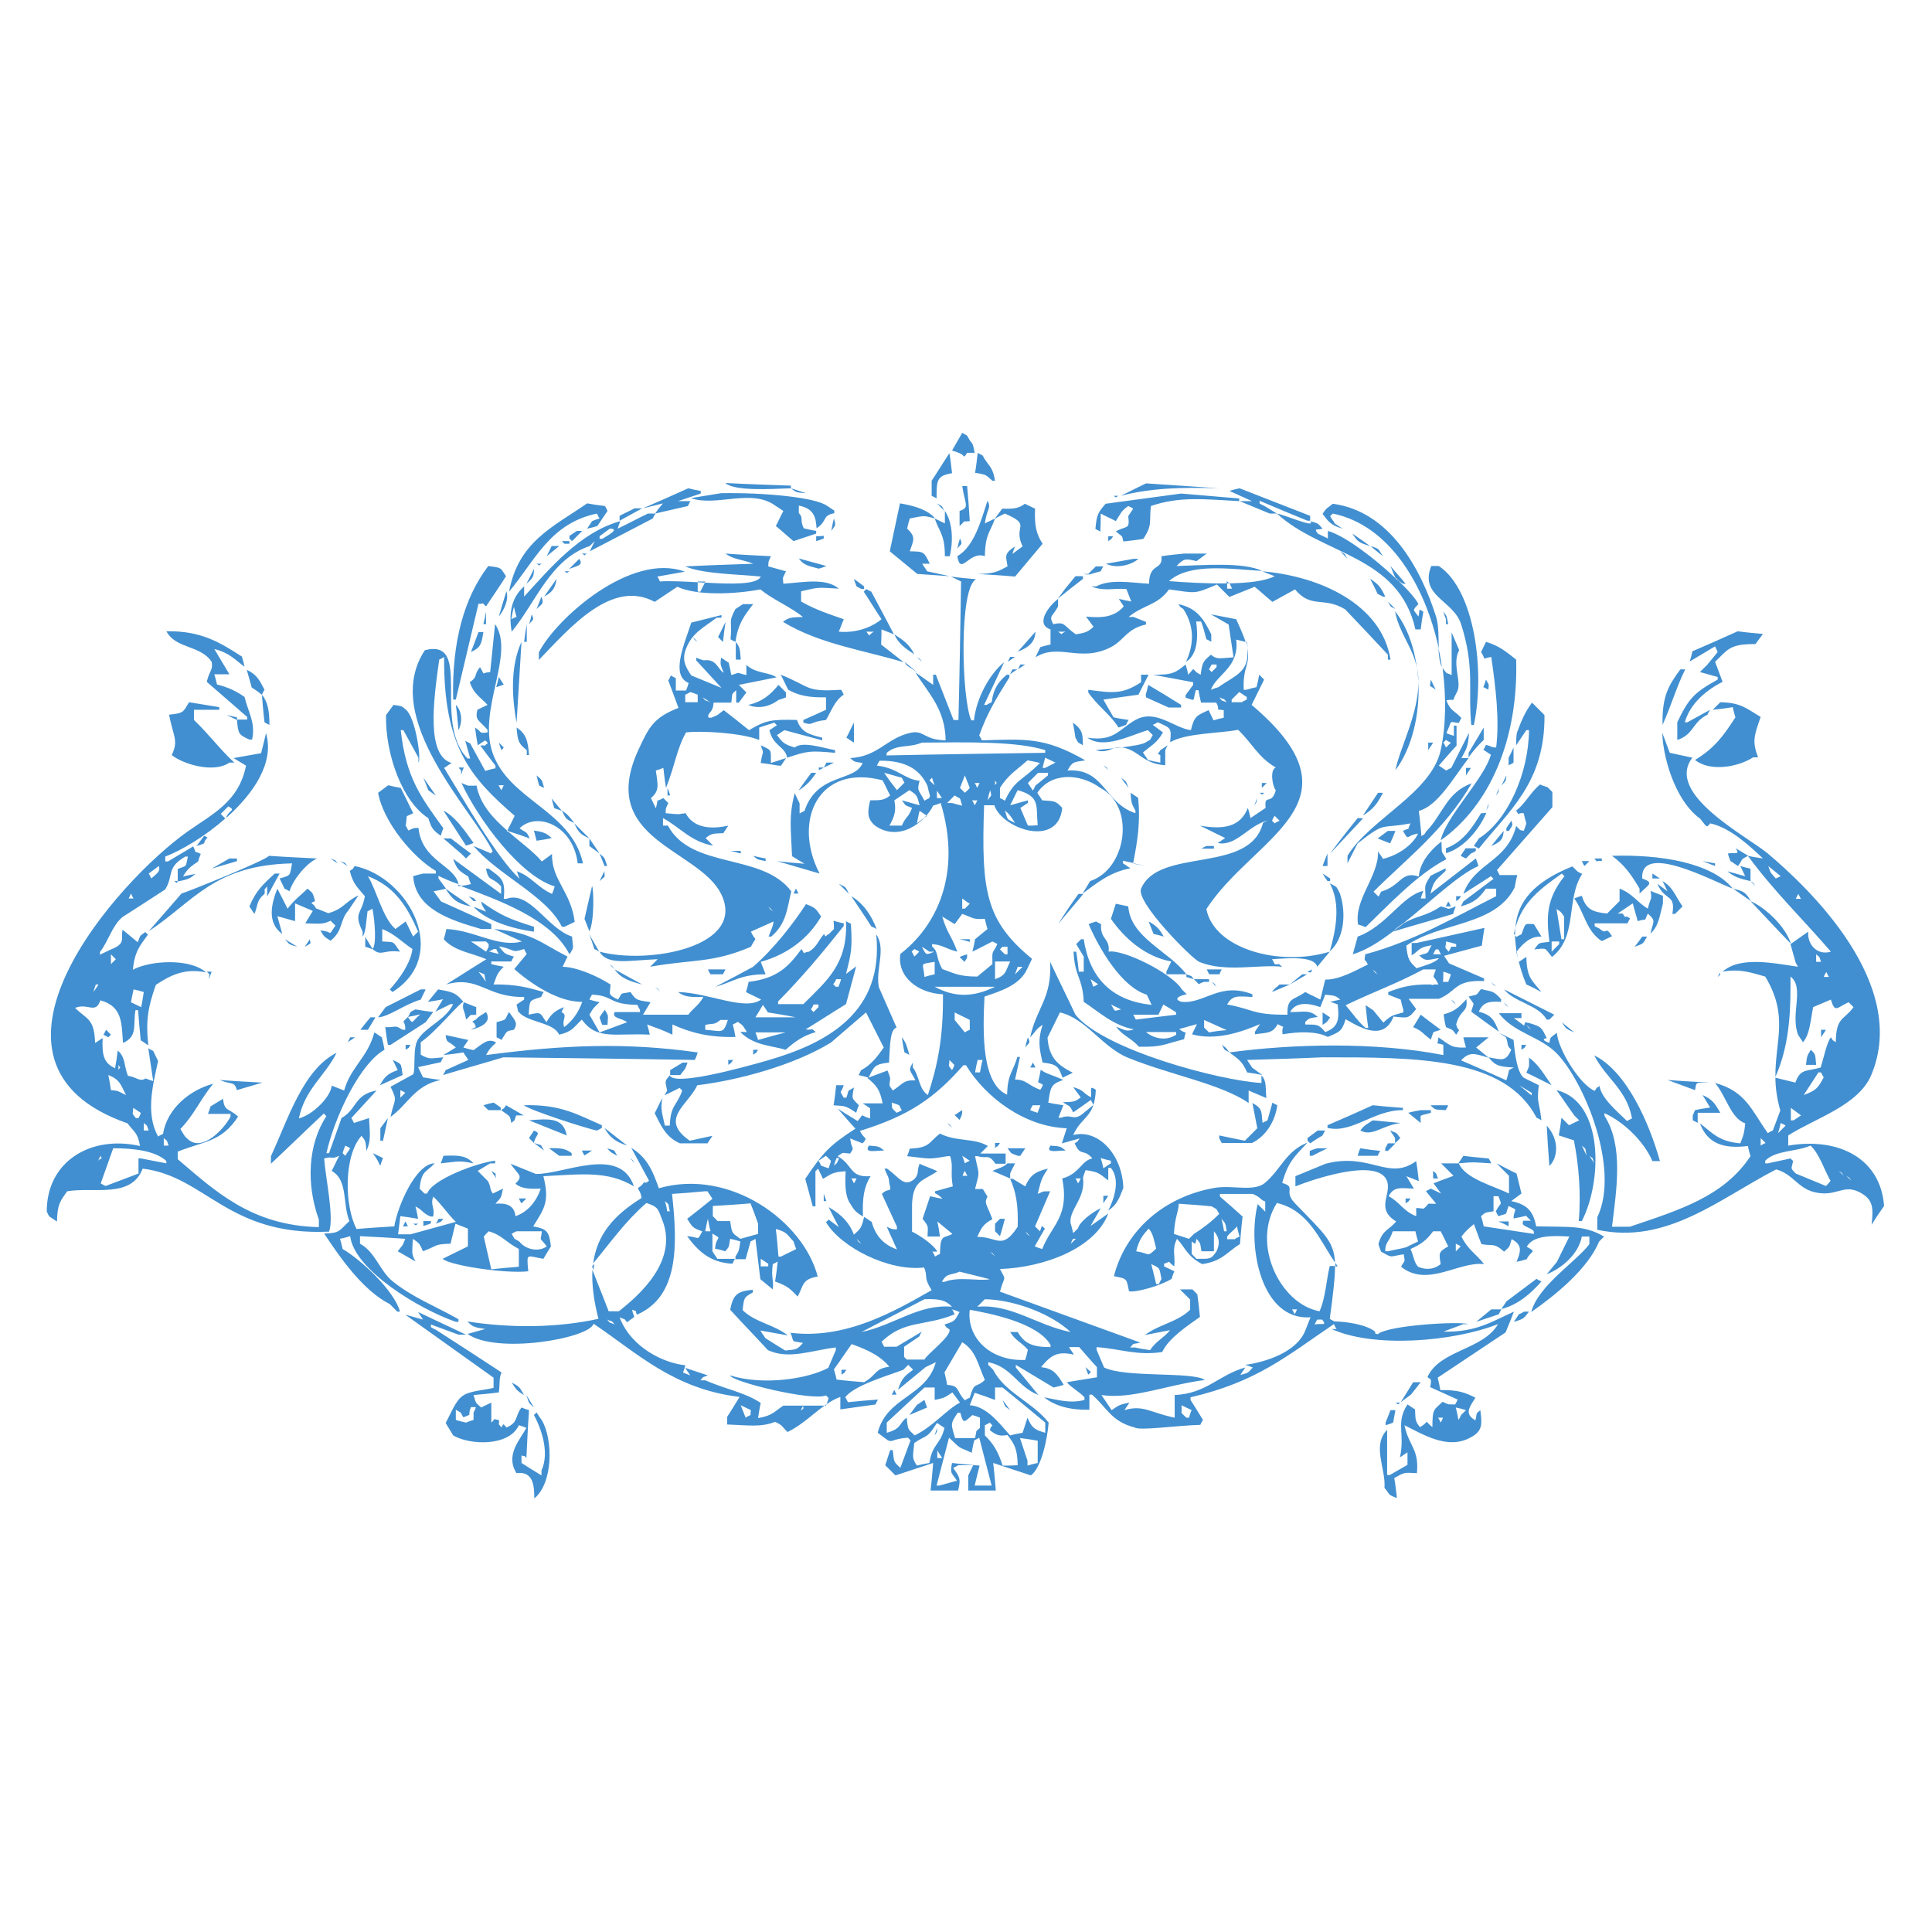 <?xml version="1.0" encoding="utf-8"?>
<!-- Generator: Adobe Illustrator 26.3.1, SVG Export Plug-In . SVG Version: 6.00 Build 0)  -->
<svg version="1.1" id="Ebene_1" xmlns="http://www.w3.org/2000/svg" xmlns:xlink="http://www.w3.org/1999/xlink" x="0px" y="0px"
	 viewBox="0 0 512 512" style="enable-background:new 0 0 512 512;" xml:space="preserve">
<style type="text/css">
	.st0{fill-rule:evenodd;clip-rule:evenodd;fill:#418FD0;}
</style>
<g>
	<g>
		<path class="st0" d="M256.3,120c0.7,0,1.3,0,2,0c-0.5-2.4-0.3-2-1.3-3.3c-1.1-1.8-0.2-0.9-2-2c-0.9,1.6-1.8,3.1-2.7,4.7
			c0.7,0.2,1.3,0.4,2,0.7C255.9,120.8,255.2,121.7,256.3,120z M252.3,125.4c-0.2-1.8-0.4-3.6-0.7-5.3c-1.6,2.4-3.1,4.9-4.7,7.3
			c0,1.3,0,2.7,0,4c0.4,0.2,0.9,0.4,1.3,0.7C248.2,127.3,248.2,126.1,252.3,125.4z M263,127.4c0.2,0,0.4,0,0.7,0
			c-0.7-4.1-1.8-3.8-3.3-6.7c-0.4-0.2-0.9-0.4-1.3-0.7c-0.2,1.8-0.4,3.6-0.7,5.3C261.7,125.8,261.2,125.9,263,127.4z M209.6,129.4
			c0-0.2,0-0.4,0-0.7c-5.8-0.2-11.6-0.4-17.4-0.7C194.7,130.2,204.2,129.6,209.6,129.4z M323.1,129.4c-6.5-0.4-12.9-0.9-19.4-1.3
			c-2.2,1.1-4.5,2.2-6.7,3.3C305.1,129.3,313.3,129.1,323.1,129.4z M254.3,135.4c0,1.3,0,2.7,0,4c2-1.8,0.4-1,2.7-1.3
			c-0.2-3.1-0.4-6.2-0.7-9.3c-0.4,0-0.9,0-1.3,0C255.7,133.6,257.1,134.5,254.3,135.4z M173.6,136.1c2.9-0.7,5.8-1.3,8.7-2
			c0.2-0.4,0.4-0.9,0.7-1.3c-1.1,0-2.2,0-3.3,0c2-0.7,4-1.3,6-2c0-0.2,0-0.4,0-0.7c-1.1-0.2-2.2-0.4-3.3-0.7c-4,1.8-8,3.6-12,5.3
			c1.8-0.4,3.6-0.9,5.3-1.3C174.9,134.3,174.2,135.2,173.6,136.1z M209.6,129.4c1.4,1.1,1.3,1.1,4,1.3
			C212.3,130.3,210.9,129.8,209.6,129.4z M338.4,136.1c-1.1-0.7-2.2-1.3-3.3-2c-0.4-0.2-0.9-0.4-1.3-0.7c0-0.2,0-0.4,0-0.7
			c4.2,1.8,8.5,3.6,12.7,5.3c0.2,0,0.4,0,0.7,0c0-0.4,0-0.9,0-1.3c-6.2-2.4-12.5-4.9-18.7-7.3c-0.9,0.2-1.8,0.4-2.7,0.7
			c2,0.9,4,1.8,6,2.7c-1.1,0-2.2,0-3.3,0c2.7,1.1,5.3,2.2,8,3.3C337.1,136.1,337.8,136.1,338.4,136.1z M205.6,134.1
			c0.7,0.4,1.3,0.9,2,1.3c-0.7,1.3-1.3,2.7-2,4c1.6,1.3,3.1,2.7,4.7,4c2-0.7,4-1.3,6-2c0-0.2,0-0.4,0-0.7c-1.1-0.2-2.2-0.4-3.3-0.7
			c-1.1-2.2,0-2.8-1.3-4c0-0.7,0-1.3,0-2c4.4,0.8,4.5,3.7,4.7,6c3.1-2.1,1.3-3.3,4.7-4c0-0.2,0-0.4,0-0.7c-0.7-0.4-1.3-0.9-2-1.3
			c-3.1-2.2-16.5-3.5-28-3.3c-2.7,0.4-5.3,0.9-8,1.3C189.8,134.4,199.3,129.3,205.6,134.1z M291.7,136.1c1.3,0.7,2.7,1.3,4,2
			c1.4-2.1,1.3-2.6,3.3-4c0.4,0.2,0.9,0.4,1.3,0.7c-0.4,0.7-0.9,1.3-1.3,2c0.4,3.6-0.2,2.4-3.3,4c2,1.8,1.5,0.7,2,2.7
			c1.8-0.2,3.6-0.4,5.3-0.7c2.5-3.8,1.5-4.5,2-8.7c7.6-2.6,14.1-1.8,23.4-1.3c0-0.2,0-0.4,0-0.7c-5.1-0.4-10.2-0.9-15.4-1.3
			c-6.7,0.9-13.4,1.8-20,2.7c-1.8,2.1-2.4,2.7-2.7,6.7c0.4,0.2,0.9,0.4,1.3,0.7C291.7,139.2,291.7,137.6,291.7,136.1z M296.4,131.4
			c-0.4,0-0.9,0-1.3,0C296.2,132,295.2,132,296.4,131.4z M261.7,132.7c-1.7,5.2-3.5,12.1-8,14.7c0.9,5.4,3.1-1.5,7.3,0
			c0.1-5.9,1.4-6.3,2.7-10c-0.9,0.4-1.8,0.9-2.7,1.3C261.5,134.8,262.8,134.7,261.7,132.7z M158.2,136.1c0.2,0.4,0.4,0.9,0.7,1.3
			c-0.7,0.2-1.3,0.4-2,0.7c-0.4,0.7-0.9,1.3-1.3,2c0.9-0.2,1.8-0.4,2.7-0.7c0.9-1.3,1.8-2.7,2.7-4c-0.2-0.4-0.4-0.9-0.7-1.3
			c-1.6-0.2-3.1-0.4-4.7-0.7c-9.3,6.4-18.2,10.2-20.7,23.4C141.8,148.6,145.7,138.7,158.2,136.1z M251.7,152.7c-2-0.4-4-0.9-6-1.3
			c-0.4-0.7-0.9-1.3-1.3-2c0.7,0,1.3,0,2,0c-1.6-3.4-1.7-3.2-5.3-3.3c0.9-2.8,1.8-3.7-0.7-6c0.2-0.9,0.4-1.8,0.7-2.7
			c3.9-0.7,3.3-0.9,6.7,0c-2-2.4-5.7-3.4-9.3-4c-0.9,4.2-1.8,8.5-2.7,12.7c2.4,2,4.9,4,7.3,6C245.9,152.3,248.8,152.5,251.7,152.7z
			 M248.3,133.4c0.7,0.7,1.3,1.3,2,2C249.2,133.6,250.1,134.5,248.3,133.4z M266.3,136.1c7.4,3.2,2,3.1,4.7,8.7
			c-0.9,0.7-1.8,1.3-2.7,2c0.2-0.7,0.4-1.3,0.7-2c-3.2,2.1-2.3,2.7-2,5.3c-2.5,1.3-3.5,2-8,2c3.3,0.2,6.7,0.4,10,0.7
			c2.4-2.9,4.9-5.8,7.3-8.7c-1.6-2.5-2.2-4.6-2-9.3c-0.9-0.4-1.8-0.9-2.7-1.3c-1.6,1.2-2.8,1.4-6,1.3c-0.7,0.9-1.3,1.8-2,2.7
			C264.6,136.9,265.5,136.5,266.3,136.1z M389.2,200.6c0,0.1-0.1,0.1-0.1,0.2c0,0,0.1,0,0.1,0C389.2,200.7,389.2,200.7,389.2,200.6z
			 M393.2,196.1c0-1.1,0-2.2,0-3.3c-1.3,2.2-2.7,4.5-4,6.7c0,0.4,0,0.8,0,1.2C390.4,199,391.8,197.4,393.2,196.1z M381.2,171.8
			c0.1,1.9,0.3,3.7,0.9,5C381.9,175.1,381.6,173.5,381.2,171.8z M381.8,198.8c-2.5,11.4-18.8,18.3-24.7,28c0,0.7,0,1.3,0,2
			c0.9-1.8,1.8-3.6,2.7-5.3c7.7-6,5.7-3.7,14-5.3c-1.2,2.4,0.4,0.8-2,2c1.7,2.9,0.7,1.2,4,0.7c-1.4,3.1-5.6,5.9-9.3,6.7
			c-0.4-0.7-0.9-1.3-1.3-2c0.2,6.7-6.4,12.7-5.3,19.4c0.7,0.2,1.3,0.4,2,0.7c6.1-5.9,13.8-14.1,21.4-18c-1.5-2.8-1.1-0.7-1.3-4.7
			c-3.1,2.4-5.8,5.8-6,9.3c-4.7-1.6-4.6,2.4-10,4c-0.2,0.4-0.4,0.9-0.7,1.3c-0.4-0.4-0.9-0.9-1.3-1.3c8.5-8.5,18.9-16.4,26-28.7
			c-6.6,2.3-7.7,8.3-12,12.7c-0.9,1.3-0.1,0.4-1.3,1.3c-0.2-2.2-0.4-4.5-0.7-6.7c4.9-1.3,8.8-8.2,13.2-14c-0.6,0-1.2,0-1.9,0
			c1.2-2.3,1.8-2.9,2-6.7c-1.6,3.1-3.1,6.2-4.7,9.3c-0.4,0.2-0.9,0.4-1.3,0.7c-0.7-0.4-1.3-0.9-2-1.3c1.6-1.8,3.1-3.6,4.7-5.3
			c0-1.8,0-3.6,0-5.3c-0.2,0-0.4,0-0.7,0c0,0.9,0,1.8,0,2.7c-0.7-0.2-1.3-0.4-2-0.7c1.7-3.7,0.5-3,3.3-2.7c0.2-0.4,0.4-0.9,0.7-1.3
			c-1.8-2-2.9-1.8-4-4.7c2.8-0.6,1.1,1,2.7-2c1.7-2.5-1.4-7.5,0.7-11.3c-0.7-1.6-1.3-3.1-2-4.7c0,3.8,0,7.6,0,11.3
			c-2-0.9-0.8,0-2-1.3c-0.1-0.2-0.3-0.4-0.4-0.6C383.3,184.7,383.2,192.5,381.8,198.8z M384.5,196.8c-0.4,0.4-0.9,0.9-1.3,1.3
			c-0.2-0.4-0.4-0.9-0.7-1.3c0.2-0.2,0.4-0.4,0.7-0.7C383.6,196.4,384,196.6,384.5,196.8z M355.8,140.1c-0.7-0.4-1.3-0.9-2-1.3
			c-0.4-0.7-0.9-1.3-1.3-2c0.2-0.2,0.4-0.4,0.7-0.7c15.1,3.1,24.5,19.1,28.1,35.8c-0.1-2.9,0-6.1-0.7-8.4c-4.1-13-12.4-28-27.4-30
			c-1.4,1.2-1.6,0.9-2.7,2.7C352,138.2,352.7,139.2,355.8,140.1z M168.2,134.7c-1.3,0.7-2.7,1.3-4,2c0,0.4,0,0.9,0,1.3
			c2-1.1,4-2.2,6-3.3C169.6,134.7,168.9,134.7,168.2,134.7z M251.7,147.4c1-4.4,0.7-9-1.3-12c0,1.1,0,2.2,0,3.3
			c-0.9-0.4-1.8-0.9-2.7-1.3c1.3,3.7,2.7,4.3,2.7,10C250.8,147.4,251.2,147.4,251.7,147.4z M138.9,158.1c0-0.9,0-1.8,0-2.7
			c-3.2,2.8-4.2,6.8-3.3,12c6.4-7.7,10.2-19.2,20.7-22.7c0.4-0.4,0.9-0.9,1.3-1.3c-0.4,0.9-0.9,1.8-1.3,2.7
			c5.6-2.9,11.1-5.8,16.7-8.7c0.2-0.4,0.4-0.9,0.7-1.3c-0.7,0-1.3,0-2,0c-2.7,1.3-5.3,2.7-8,4c0.2-0.7,0.4-1.3,0.7-2
			C153.6,141.1,145.6,150.8,138.9,158.1z M135.5,164.1c0.2-1.1,0.4-2.2,0.7-3.3c0.2,0.9,0.4,1.8,0.7,2.7
			C136.4,163.6,136,163.9,135.5,164.1z M158.9,142.1c0.9-0.7,1.8-1.3,2.7-2c3.1,0-1.3,2.2-2,2.7c-0.2,0-0.4,0-0.7,0
			C158.9,142.5,158.9,142.3,158.9,142.1z M338.4,136.1c12,11,32.3,11,36.7,30.7c0.2,0,0.4,0,0.7,0c0.2,0,0.4,0,0.7,0
			c0.2-1.6,0.4-3.1,0.7-4.7c-1.6-1-0.8-0.4-1.3,1.3c-1.3-1.9-1.8-1.5,0-3.3c-0.6-1.3-2.7-3.7-5.5-6.4c-0.2-0.1-0.3-0.2-0.5-0.3
			c0-0.1-0.1-0.1-0.1-0.2c-5.5-5.2-13.3-11.2-17.9-12.5c0,0.7,0,1.3,0,2c-0.9-0.4-1.8-0.9-2.7-1.3c-1-1.6-0.4-0.8,1.3-1.3
			c-1.4-1.5-0.9-1.3-3.3-2C349,140.2,340.4,136.4,338.4,136.1z M220.3,140.7c1.1-1.6,1.3-1.3,0.7-3.3
			C220.7,138.5,220.5,139.6,220.3,140.7z M152.9,140.7c-0.7,0.4-1.3,0.9-2,1.3c0,0.2,0,0.4,0,0.7c0.2,0.2,0.4,0.4,0.7,0.7
			c0.9-0.9,1.8-1.8,2.7-2.7C153.8,140.7,153.3,140.7,152.9,140.7z M363.1,144.7c-1.6-1.1-3.1-2.2-4.7-3.3
			C359.8,143.7,360.4,143.9,363.1,144.7z M216.3,142.1c0,0.4,0,0.9,0,1.3c0.7-0.2,1.3-0.4,2-0.7c0-0.2,0-0.4,0-0.7
			C217.6,142.1,217,142.1,216.3,142.1z M293.7,142.1c0,0.4,0,0.9,0,1.3c1.3-0.9,0.4-0.1,1.3-1.3
			C294.6,142.1,294.2,142.1,293.7,142.1z M253.7,145.4c1-1.4,1.5-0.9,0.7-2.7C254.1,143.6,253.9,144.5,253.7,145.4z M150.9,144.1
			c0-0.2,0-0.4,0-0.7c-0.7,0-1.3,0-2,0C149.9,144.2,148.8,144.1,150.9,144.1z M146.2,144.7c-0.4,0.9-0.9,1.8-1.3,2.7
			c1.1-0.9,2.2-1.8,3.3-2.7C147.5,144.7,146.9,144.7,146.2,144.7z M366.5,147.4c-1.4-2-0.6-1.8-3.3-2.7
			C364.2,145.6,365.4,146.5,366.5,147.4z M357.1,148.1c-1.1-1.8-0.2-0.9-2-2C355.8,146.7,356.5,147.4,357.1,148.1z M155.5,146.7
			c-0.4,0-0.9,0-1.3,0C155.4,147.3,154.4,147.4,155.5,146.7z M233.6,166.8c1.1,0.4,2.2,0.9,3.3,1.3c-2-3.8-4-7.6-6-11.3
			c-0.4-0.2-0.9-0.4-1.3-0.7c-0.2,0.2-0.4,0.4-0.7,0.7c1.6,2.4,3.1,4.9,4.7,7.3c-1.7,1.5-5.9,3.8-11.3,3.3c0.4-1.1,0.9-2.2,1.3-3.3
			c-2.8-1-7.4-2.4-11.3-4.7c0-0.9,0-1.8,0-2.7c5.1-1.2,4.3-1,10-0.7c-3.4-2.9-9.2-1.7-14.7-1.3c-0.2-2.1-0.2-1.3,0.7-3.3
			c-1.6-0.4-3.1-0.9-4.7-1.3c0.1-1.7-0.1-0.8,0.7-2.7c-4-0.2-8-0.4-12-0.7c1.9,1.6,4.8,1.6,7.3,2.7c-6,0.2-12,0.4-18,0.7
			c4.8,2.1,15,2.1,20,2.7c-0.9,2.2-8,2-14.8,1.6c-0.4,0.8-0.8,1.6-1.2,2.4c-0.2,0-0.4,0-0.7,0c0-0.8,0-1.6,0-2.5
			c-4-0.2-7.8-0.4-10-0.2c-0.2-0.4-0.4-0.9-0.7-1.3c2.4-0.4,4.9-0.9,7.3-1.3c-14.3-5.3-34.2,12.5-38.7,21.4c0,0.7,0,1.3,0,2
			c8.1-8.4,19.3-21.6,30.7-15.4c2-1.3,4-2.7,6-4c5.2,2.4,15.1,2,22,0.7c3.3,2.7,7.8,4.5,11.3,7.3c-3,0.1-3.8,0.1-5.3,1.3
			c9.7,5.9,21.4,7.5,32,10.7c-2-1.6-4-3.1-6-4.7C233.6,169.4,233.6,168.1,233.6,166.8z M229.6,167.4c0.7,0,1.3,0,2,0
			C230,168.2,230.8,169.1,229.6,167.4z M278.4,166.8c0,1.3,0,2.7,0,4c-0.9,0.2-1.8,0.4-2.7,0.7c-0.4,0.9-0.9,1.8-1.3,2.7
			c6.2-3.9,11.8,1.5,20-2.7c3.5-1.8,4.2-4.9,9.3-6c0-0.2,0-0.4,0-0.7c-1.1-0.4-2.2-0.9-3.3-1.3c-0.4,0-0.9,0-1.3,0
			c4-3.3,7.6-3,10.7-7.3c7.3,1,6.6,1.3,12.7-1.3c1.1,1.1,2.2,2.2,3.3,3.3c2.2-0.9,4.5-1.8,6.7-2.7c1.6,1.3,3.1,2.7,4.7,4
			c2-1.1,4-2.2,6-3.3c4.3,5.2,7.6,1.8,13.3,5.3c3.8,4,7.6,8,11.3,12c0,0.4,0,0.9,0,1.3c0.2,0,0.4,0,0.7,0
			c-2.3-14.6-18.6-22.1-34-23.4c1.1,0.4,2.2,0.9,3.3,1.3c-2.5,1.3-7.1,1.8-12,1.9c0.3,0.2,0,0,0.7,1.4c-0.4,0-0.9,0-1.3,0
			c0-0.5,0-1,0-1.4c-5.6,0.1-11.5-0.3-15.4-0.6c5.5-4.9,16.1-3.2,24.7-2.7c-5.1-2.4-15.5-1.5-22.7-1.3c1.9-2,2.3-2,5.3-1.3
			c0.9-0.7,1.8-1.3,2.7-2c-2,0-4,0-6,0c-2,0.2-4,0.4-6,0.7c0.4,4-3.2,1.5-3.3,7.3c-5.1-0.3-10.2-1.3-14,0.7c-0.4,0-0.9,0-1.3,0
			c3.4,1.4,5.9,0.4,9.3,0.7c0.4,1.1,0.9,2.2,1.3,3.3c-1.1-0.2-2.2-0.4-3.3-0.7c0.4,0.7,0.9,1.3,1.3,2c-2.5,2.9-5.8,3.1-10,2.7
			c0.7,0.9,1.3,1.8,2,2.7c-1.4,1.3-2.1,1.6-4.7,2c-3.4-2.3-2.6-3.4-6-2.7c-1.2-2.4-0.2-1.8,1.3-4.7c0-0.7,0-1.3,0-2
			C277.6,160.9,274.4,165.5,278.4,166.8z M282.4,167.4c-1.9,0.7-0.3,1.1-2,0C281,167.4,281.7,167.4,282.4,167.4z M153.5,148.1
			c-0.9,0.9-1.8,1.8-2.7,2.7C152.7,150,154.8,149.9,153.5,148.1z M217,150.7c0.7-0.2,1.3-0.4,2-0.7c-2.4-0.7-4.9-1.3-7.3-2
			C213,149.9,214.5,150,217,150.7z M301.7,148.1c-0.4,0-0.9,0-1.3,0c-2.4,0.4-4.9,0.9-7.3,1.3C296,150.8,299.9,149.7,301.7,148.1z
			 M142.2,149.4c1.2,0.6,0.2,0.7,1.3,0C143.1,149.4,142.6,149.4,142.2,149.4z M120.8,185.4c2-8.5,4-16.9,6-25.4
			c2.1,0.1,0.4-0.7,2,0.7c1.8-2.7,3.6-5.3,5.3-8c-1.6-2.3-0.9-2.2-4.7-2.7c-6.4,8.4-9.7,20.1-9.3,35.4
			C120.4,185.4,120.6,185.4,120.8,185.4z M291.7,151.4c0.2-0.4,0.4-0.9,0.7-1.3c-0.7,0-1.3,0-2,0c-0.7,0.7-1.3,1.3-2,2
			c-0.4,0-0.9,0-1.3,0C289,152.5,289.1,152,291.7,151.4z M371.8,154.7c0.2,0,0.4,0,0.7,0c-1.3-1.6-2.7-3.1-4-4.7
			c0.4,1,0.8,2.1,1.3,3.1c0.2,0.2,0.4,0.3,0.6,0.5C370.8,154.1,371.3,154.4,371.8,154.7z M387.2,165.4c3.7,11.6,1.8,17.3,2.7,26.7
			c0.2,0,0.4,0,0.7,0c3-14.3,0.2-35.8-9.3-42.1c-0.7,0-1.3,0-2,0C376.1,158,385.1,159,387.2,165.4z M139.5,154.7c1.9-1.6,2-2.1,2-4
			C140.9,152.1,140.2,153.4,139.5,154.7z M150.9,151.4c-0.4,0-0.9,0-1.3,0C150.7,152,149.7,152.1,150.9,151.4z M401.2,347.6
			c-5.8,2.6-10,5.5-18.7,5.3c1.8-0.7,3.6-1.3,5.3-2c0.4,0,0.9,0,1.3,0c-2.2-0.8-21.5,0.3-24,2.7c-0.9-0.4-0.5,0.2-0.7-0.7
			c-2.4-2-8.2-2.7-10.7-2.7c-0.4-0.2-0.9-0.4-1.3-0.7c0.9-6.6,1.4-10.9,1.4-14c-0.5,0-0.9,0-1.4,0c-0.9,3.6-1.1,8.4-2.7,12
			c-10.5-1.9-18.2-17.9-11.3-28.7c8.4,2,11.2,9.6,15.4,15.8c-0.3-5.8-3-7.8-10.7-15.8c-3.1-3.3,0.6-4.2-3.3-5.3
			c1.6-5.7,3.2-6.9,6.7-10.7c-5.7,2.2-7.1,7.2-11.3,10.7c-2.9,2.4-8.6,0.5-13.3,1.3c-13.3,2.3-23.6,11.2-26.7,23.4
			c3.6,0.7,3.3,0.6,4,4c1.8,0.4,8.5-1.5,11.3-3.3c0.2-0.7,0.4-1.3,0.7-2c-0.9-0.4-1.8-0.9-2.7-1.3c0-0.2,0-0.4,0-0.7
			c2.3-0.7,0.4-0.9,2.7,0.7c0.3-3.2-0.7-4.3,0.7-7.3c2.1,2.1,2.6,4.6,6.7,6.7c5.4-0.8,6.4-3.1,10-5.3c0.2-2.4,0.4-4.9,0.7-7.3
			c-2-1.8-4-3.6-6-5.3c0-0.2,0-0.4,0-0.7c2.9,0,5.8,0,8.7,0c2.3,1,2,1.6,3.3,2c0,0.9,0,1.8,0,2.7c-0.7-0.7-1.3-1.3-2-2
			c-2.8,11.3,0.9,30.9,14,30c-0.4,1.1-0.9,2.2-1.3,3.3c-2.3,6.2-11.3,8.7-16,9.3c0.7,0.2,1.3,0.4,2,0.7c-1.4,1.5-0.9,1.3-3.3,2
			c0.4-0.7,0.9-1.3,1.3-2c-7.1,2-10.2,6.9-18.7,7.3c0,2,0,4,0,6c-6.4-1.3-8.3-3.5-13.3-2c0.4-0.7,0.9-1.3,1.3-2
			c-3,0.6-2.8,0.8-4.7,2c-0.9-1.3-1.8-2.7-2.7-4c8,1.2,17-2.6,27.4-4c-3.4-2.3-21-0.5-26.7-3.3c-0.7-1.6-1.3-3.1-2-4.7
			c0-0.2,0-0.4,0-0.7c6.6,0.5,10.6,2.3,17.4,1.3c1.7-3.7,6.9-7.1,10-9.3c-0.2-2-0.4-4-0.7-6c-0.4-0.4-0.9-0.9-1.3-1.3
			c-1.1,0-2.2,0-3.3,0c0.9,0.9,1.8,1.8,2.7,2.7c0,0.9,0,1.8,0,2.7c-3.4,3.3-8.1,3.8-12,6.7c2.2-0.4,4.5-0.9,6.7-1.3
			c-1.7,2.1-3.9,3-5.3,5.3c-1.3-0.2-2.7-0.4-4-0.7c-0.4,0-0.9,0-1.3,0c1.3-1.4,0.2-0.7,2.7-1.3L265,342.3c1.2-4.5,1.8-2.6,0-6
			c11.9-0.4,25.3-5.6,28.7-14.7c-1.6,1.1-3.1,2.2-4.7,3.3c0.9-1.6,1.8-3.1,2.7-4.7c-2.7,1.3-5.7,3.8-6,5.3c-0.4,0.4-0.9,0.9-1.3,1.3
			c-0.2-0.9-0.4-1.8-0.7-2.7c-0.4-3.6,4.1-6.6,3.3-12c0.2-0.7,0.4-1.3,0.7-2c3.8,0.5,3.7,1.1,6,2.7c0-1.1,0-2.2,0-3.3
			c0.2,0,0.4,0,0.7,0c2.6,3.2,0.8,8.4-0.7,11.3c2.3-1.5,2.9-3.2,4-6c-0.3-8.9-6.7-15.7-13.3-14c2.3-5.1,5.7-4.5,6-12
			c-1.9-1.3-1,0.1-1.3,2c-2.4-1.3-1.6-1.8-4.7-2.7c0.7,0.9,1.3,1.8,2,2.7c-1.5,1.2-1.8,1.2-4.7,1.3c1.7,1.3,1.6,0.4,2.7,2.7
			c1.6-1.1,3.1-2.2,4.7-3.3c0.2,0.4,0.4,0.9,0.7,1.3c-1.1,0.9-2.2,1.8-3.3,2.7c-2.3,1.4-2.5-0.3-5.3,0.7c-0.2,0-0.4,0-0.7,0
			c0.4-1.1,0.9-2.2,1.3-3.3c-1.3-0.2-2.7-0.4-4-0.7c0.6-3.8,0.5-4.9,4-6c-3.3-1.5-4.3-1.5-6-2.7c-0.2,1.1-0.4,2.2-0.7,3.3
			c0.4,0.2,0.9,0.4,1.3,0.7c-0.2,0.4-0.4,0.9-0.7,1.3c-3.4-1.2-3.6-2.7-6.7-2.7c0.4-2,0.9-4,1.3-6c-0.2,0-0.4,0-0.7,0
			c-1.1,4-2.6,4.4-2.7,10c-6.7-2.9-6.5-16-6-26c4.5-1.5,9.4-3.1,11.3-7.3c0.4-0.9,0.9-1.8,1.3-2.7c-12.3-10.1-13.5-17.9-12.7-40.7
			c0.9,0,1.8,0,2.7,0c2.1,6.3,17,11.4,18,0.7c-1.7-1.8-1.8-1.8-5.3-2c-0.4-0.7-0.9-1.3-1.3-2c3.7-5.5,11.3-5.2,16.7-1.3
			c9.4,4.9,7,21.5-2.7,24.7c-0.7,1.1-1.3,2.2-2,3.3c3.7-2.7,7.2-5.7,12.7-6.7c-0.7-0.4-1.3-0.9-2-1.3c0-0.2,0-0.4,0-0.7
			c0.9,0.2,1.8,0.4,2.7,0.6c1.1-5.5,2-11,1.3-17.3c-0.7-0.4-1.3-0.9-2-1.3c0.2,2.9,0.4,3.1,1.3,4.7c0,0.2,0,0.4,0,0.7
			c-8.3-2.7-8.2-12-18-11.3c1.3-2.4,1.6-2.2,4.7-2.7c-10.9-6.3-16.1-5.6-27.4-5.3c-0.2-0.4-0.4-0.9-0.7-1.3c2.2-6.2,4.9-10.4,8-15.4
			c0-0.2,0-0.4,0-0.7c-0.2,0-0.4,0-0.7,0c-2.2,1.9-3.5,3.6-4,7.3c-0.4,0.2-0.9,0.4-1.3,0.7c-0.2,0-0.4,0-0.7,0
			c1.8-3.8,3.6-7.6,5.3-11.3c-3.8,3.1-7.3,9.3-8,15.4c-0.2,0-0.4,0-0.7,0c-2.6-5.7-3.3-35.3,1.3-37.4c-2.2-0.2-4.5-0.4-6.7-0.7
			c0.9,0.4,1.8,0.9,2.7,1.3c-0.2,12.2-0.4,24.5-0.7,36.7c-0.4,0-0.9,0-1.3,0c-1.6-4-3.1-8-4.7-12c-0.2,0-0.4,0-0.7,0
			c0,0.9,0,1.8,0,2.7c-1.6-1.1-3.1-2.2-4.7-3.3c3.3,5.4,7.9,9.6,8,18c-5.8-0.1-5.7-2.8-9.3-2c-6.4,1.4-8.5,6.3-16,6.7
			c1.3,1.1,0.9,0.9,3.3,1.3c-2,5.1-12,2.5-15.4,12.7c-0.4,0.2-0.9,0.4-1.3,0.7c0-0.9,0-1.8,0-2.7c-0.4-0.9-0.9-1.8-1.3-2.7
			c-1.6,6.3-1,9.1-0.7,16.7c1.1,0.7,2.2,1.3,3.3,2c-2.4-0.2-4.9-0.4-7.3-0.7c3.8,1.1,7.6,2.2,11.3,3.3c-7.3-14.1-0.2-29.2,16.7-24.7
			c0.7,1.3,1.3,2.7,2,4c-1.5,1.2-2.3,1.3-5.3,1.3c-0.7,3.1-0.9,4.8,1.3,6.7c6.4,4.5,13.2-0.9,15.4-5.3c0.7-0.2,1.3-0.4,2-0.7
			c5.7,18.9-1.2,32.7-10.7,40c-0.9,6.1,4.7,10.4,11.3,10.7c0.1,11.8-1.5,19-4,26.7c-2.4-1.5-2.3-5.3-4-7.3c0-0.4,0-0.9,0-1.3
			c-1.3,2.3-0.7,1.9,0.7,4.7c-3.3-0.1-3.2,0.9-6,2.7c-1.3-1.8-0.8-1.1-0.7-3.3c-0.2-0.7-0.4-1.3-0.7-2c-1.8,0.7-3.6,1.3-5.3,2
			c2.3,1.9,3.3,3,4,6.7c-1.8,0-3.6,0-5.3,0c0.7,0.4,1.3,0.9,2,1.3c0,0.9,0,1.8,0,2.7c-3-0.8-1.4-1.6-3.3,0.7
			c-1.8-1.1-3.6-2.2-5.3-3.3c1.6,1.8,3.1,3.6,4.7,5.3c-7.1,4.6-8.6,6.4-13.3,13.3c0.7,2.4,1.3,4.9,2,7.3c0.2,0,0.4,0,0.7,0
			c0-3.1,0-6.2,0-9.3c0.2-0.2,0.4-0.4,0.7-0.7c0.4,0.9,0.9,1.8,1.3,2.7c2.2-1.2,2.3-1.8,6-2c-0.2,3.7-0.1,6.8,1.3,8.7
			c1.1,1.9,1.6,2.2,3.3,3.3c-0.2-5.1,0.3-7.9,2-10.7c-5.7,0.4-4.5-2.9-8.7-5.3c1.8-1.3,1.1-0.8,3.3-0.7c1.3-2,0.4-0.7,0-4
			c1.1,0.4,2.2,0.9,3.3,1.3c1.6-1.8,0.4-0.9-0.7-3.3c12.9-4,19.7-8.6,27.4-17.4c0.2,0,0.4,0,0.7,0c5.1,8.4,15.4,16.3,26.7,16.7
			c-0.4,1.3-0.9,2.7-1.3,4c1.6-0.4,3.1-0.9,4.7-1.3c-0.9,1.3-0.1,0.4-1.3,1.3c1.6,3.7,2.3,1.2,4.7,4c-2.9,0.5-3.4,4.1-8,5.3
			c2,10.2-2.8,12.3-5.3,18.7c-0.7-0.2-1.3-0.4-2-0.7c0.9-1.6,1.8-3.1,2.7-4.7c-1.1-1.1-0.7-0.7-1.3,0.7c-0.4-0.4-0.9-0.9-1.3-1.3
			c1.3-3.1,2.7-6.2,4-9.3c-2.5,0.1-1.1-0.2-3.3,0.7c0.9-3.4,0.8-3.8,2.7-6.7c-3.4,0.8-4.7,1.8-6,4.7c-1.1-0.7-2.2-1.3-3.3-2
			c-0.2,0-0.4,0-0.7,0c1.5,3.3,2.2,6.9,2,12.7c-4.2,6.4-5.4,2.6-10.7,2.7c1-2.4,1.7-3.5,4-4.7c-1.7-4.4-2.2-4.2-1.3-6
			c-1.8-2.6-0.4-1.9-3.3-2c1.3-5.1,1.1-3.3,0-8.7c0.2,0,0.4,0,0.7,0c2.4,0.8,2.8-0.8,4.7,2c0.9,0,1.8,0,2.7,0c0-0.2,0-0.4,0-0.7
			c0-0.7,0-1.3,0-2c-2.2,0-4.5,0-6.7,0c0.7-0.7,1.3-1.3,2-2c-3.7-2.2-8.5-1.1-12.7-3.3c-3,2.3-2.6,3.8-8,4c-0.2,0.7-0.4,1.3-0.7,2
			c6.4,0.7,5.3,0.9,10.7,0c0.2,0,0.4,0,0.7,0c0.9,2.7,0,4,0.7,8c-1.6,0.4-3.1,0.9-4.7,1.3c-0.1,1,0,0,2,2c-1.1-0.2-2.2-0.4-3.3-0.7
			c-0.7,2-1.3,4-2,6c1.7,2.2,1.4,1.8,1.3,4.7c1.1,0,2.2,0,3.3,0c-0.2-1.3-0.4-2.7-0.7-4c1.3,1.1,2.7,2.2,4,3.3
			c-2.4,1.3-3.2-0.1-3.3,5.3c-0.4,0.2-0.9,0.4-1.3,0.7c-0.2-0.4-0.4-0.9-0.7-1.3c0.4,0,0.9,0,1.3,0c-1-1.9-4.8-4.4-6.7-5.3
			c0-2.4,0-4.9,0-7.3c0.3-6.4,2.9-6.1,6.7-8.7c-1.3-0.7-3.6-1.4-4.7-2c-0.8,2.1-0.1,2.6-1.3,4c-2.8,2.4-4-0.3-7.3-2.7
			c-0.2,0-0.4,0-0.7,0c1,2.5,1.1,1.9,1.3,4c0.7,2.7-0.1,0.8-2,2.7c1.3,2.9,2.7,5.8,4,8.7c0,0.2,0,0.4,0,0.7
			c-1.7-0.1-0.8,0.1-2.7-0.7c0.9,2,1.8,4,2.7,6c-3.5-1.2-5.7-3.6-6.7-7.3c-0.7-0.4-1.3-0.9-2-1.3c-0.7,2.9-0.9,3.1-2.7,4.7
			c-1.1-2.9-3-5.2-6.7-7.3c0.9,1.8,1.8,3.6,2.7,5.3c-0.9-0.7-1.8-1.3-2.7-2c-0.2,0.2-0.4,0.4-0.7,0.7c4,6.7,16.7,13.1,26,12
			c1.1,2.6-0.3,2.4,2,6c-10,5.7-22.8,13.1-37.4,11.3c1.1,2.9,0,2,3.3,2.7c-1.6,1.7-1.4,1.7-4.7,2c-1.8-1.1-3.6-2.2-5.3-3.3
			c-0.4-0.7-0.9-1.3-1.3-2c2.4,0.4,4.9,0.9,7.3,1.3c-3.9-3-8.6-3.4-12-6.7c0.4-3.4,0.3-3.3,2.7-4.7c0-0.2,0-0.4,0-0.7
			c-4.3,0.4-5.2,1.4-6,5.3c3.3,3.6,6.7,7.1,10,10.7c5.6,2.6,11.7,0,18-0.7c0,0.2,0,0.4,0,0.7c-0.7,1.6-1.3,3.1-2,4.7
			c-5.6,3-17.4,4.7-26,2c0.2,1.6,21.6,6.9,25.4,5.3c0.2,0.2,0.4,0.4,0.7,0.7c-0.2,0.7-0.4,1.3-0.7,2c-2,0-4,0-6,0
			c-0.3,0.7,0.6,0.5-0.7,1.3c0.2-0.4,0.4-0.9,0.7-1.3c-1.8,0-3.6,0-5.3,0c-2.3,1.5-2.9,2.7-6.7,3.3c0.2-1.3,0.4-2.7,0.7-4
			c-4.2-2.8-8.6-3.4-14.7-6c-0.4,0-0.9,0-1.3,0c1.2-1.3,0-0.5,2-1.3c-2-0.7-4-1.3-6-2c0.4,0.7,0.9,1.3,1.3,2
			c-2.7-1.2-1.8-0.1-1.3-2.7c-5.4-0.5-14.3-4.5-17.4-12.7c2,0.9,0.8,0,2,1.3c2.6-2.1,1.9-0.6,1.3-3.3c1.8,0.7,0.5-0.3,1.3,1.3
			c11.1-4.8,10.8-18.3,9.3-32c2.9-0.2,5.8-0.4,8.7-0.7c0.2,0,0.4,0,0.7,0c0.4,0.7,0.9,1.3,1.3,2c-2.2,1.8-4.5,3.6-6.7,5.3
			c1.4,2.1,1.3,2.4,4,3.3c-1.4,2.8-0.7,1.5-4,1.3c2.7,3.7,5.9,7,12,7.3c0.2-0.4,0.4-0.9,0.7-1.3c-1.6,0-3.1,0-4.7,0
			c-0.4-0.7-0.9-1.3-1.3-2c0-1.6,0-3.1,0-4.7c2.9,1.8,1,0.3,0.7,4c0.9,0.2,1.8,0.4,2.7,0.7c1.1-1.3,0.9-0.9,1.3-3.3
			c0.9,0.2,1.8,0.4,2.7,0.7c-0.4,2.7-0.4,2.5-1.3,4c0,0.2,0,0.4,0,0.7c0.9,0,1.8,0,2.7,0c0.4-1.6,0.9-3.1,1.3-4.7
			c0.4-0.2,0.9-0.4,1.3-0.7c0.4,3.6,0.9,7.1,1.3,10.7c1.1,0.9,2.2,1.8,3.3,2.7c0.3-2.5-0.5-3.1,0-6.7c0.4-0.2,0.9-0.4,1.3-0.7
			c-0.2,1.8-0.4,3.6-0.7,5.3c3.5,1.3,3.8,1.8,6,4c1.6-3,1.1-4.6,5.3-5.3c-3.8-14.7-23.3-28.8-42.1-23.4c-1.4-3.9-2.8-8-7.3-10.7
			c1.6,2.9,3.1,5.8,4.7,8.7c-1.6,1.4-0.7-0.6-2,1.3c-1.9,1.1-0.3,0.5,0,3.3c-7.6,4.7-11.8,9.9-12.8,17.3c4.9-5.9,8.3-10.9,14.1-16
			c2.9,1,3,1.3,4,4c4.9,11.2-6.1,20.6-11.3,24.7c-0.9,0-1.8,0-2.7,0c-1.4-3.7-2.9-7.3-4.3-11c-0.2,3.7,0.3,8,1.6,13
			c-10.9,2.4-23.3,2.5-34.7,0.7c1.3,1.5,2.1,1.6,4.7,2c-1.6,0.4-3.1,0.9-4.7,1.3c7.7,5.5,32.3,1.2,33.4-2.7
			c11.6,7.8,21.2,17.3,38.7,19.4c-1.1,1.8-2.2,3.6-3.3,5.3c0,0.7,0,1.3,0,2c5.4,0.2,9,0.8,12.7-0.7c2.2,1,1.8,1.3,3.3,2.7
			c5.4-2.6,9-7.5,14-9.3c0,1.1,0,2.2,0,3.3c3.1-0.4,6.2-0.9,9.3-1.3c0.2-0.4,0.4-0.9,0.7-1.3c-2.7,0.2-5.3,0.4-8,0.7
			c-0.2-0.4-0.4-0.9-0.7-1.3c2.3-3.2,11.8-5.9,15.4-7.3c0.4-0.4,0.9-0.9,1.3-1.3c0.4,0.4,0.9,0.9,1.3,1.3c-2.2,1.6-3.1,2.3-4,5.3
			c2.4-2,4.9-4,7.3-6c0.9-0.4,1.8-0.9,2.7-1.3c-2.5,9.2-13,9.1-15.4,18.7c0.9,0.7,1.8,1.3,2.7,2c1.3,0.6,1.2-0.4,5.3-0.7
			c0.2,0.2,0.4,0.4,0.7,0.7c-0.9,2.4-1.8,4.9-2.7,7.3c-1.7-1.6-1.7-1.4-2-4.7c-0.2,0-0.4,0-0.7,0c-0.4,1.3-0.9,2.7-1.3,4
			c0.9,0.9,1.8,1.8,2.7,2.7c3.3-1.1,6.7-2.2,10-3.3c-0.2,2.4-0.4,4.9-0.7,7.3c2.4,0,4.9,0,7.3,0c0.9-3.3,0.2-3.8-1.3-6
			c0.4-0.2,0.9-0.4,1.3-0.7c1.3,0,2.7,0,4,0c-0.4,0.9-0.9,1.8-1.3,2.7c0,1.3,0,2.7,0,4c2.4,0,4.9,0,7.3,0c-0.2-2.4-0.4-4.9-0.7-7.3
			c3.3,1.1,6.7,2.2,10,3.3c2.8-2,4.4-9.9,4.7-14c-4.1-5.3-11.7-8-14.7-14c-0.4-0.4-0.9-0.9-1.3-1.3c0-0.2,0-0.4,0-0.7
			c6.2,1.2,7.7,6.5,13.3,8.7c-2-2.4-4-4.9-6-7.3c0-0.2,0-0.4,0-0.7c3.3,2,6.7,4,10,6c0.9-0.2,1.8-0.4,2.7-0.7
			c-1.9-3.1-2.8-4.3-6-4.7c2.8-3.5,4.7-4.2,8.7-3.3c-0.4-0.7-0.9-1.3-1.3-2c0.9,0,1.8,0,2.7,0c1.6,1.8,3.1,3.6,4.7,5.3
			c0,0.9,0,1.8,0,2.7c-2.7,0.4-5.3,0.9-8,1.3c1.4,1.6,3.2,2.4,4.7,4c0,0.2,0,0.4,0,0.7c-3.7,1-7,0-10.7-0.7c2.9,2.3,6.8,3.4,12,3.3
			c0-1.3,0-2.7,0-4c0.2,0,0.4,0,0.7,0c4,3.5,5.1,7.1,11.3,8.7c1.4,0.9,10.7-0.5,17.4-0.7c0.2-0.4,0.4-0.9,0.7-1.3
			c-1.1-1.8-2.2-3.6-3.3-5.3c0-0.2,0-0.4,0-0.7c17.7-4.1,25.7-11.1,38-19.4c0.2,0.4,0.4,0.9,0.7,1.3c-0.4,0-0.9,0-1.3,0
			c11.1,5.1,32.2,3.4,44.1-1.3c-4,6.9-15.4,6.8-18.7,14c0.6,0.8,1.3,0,0.7,2.7c2.4,1.1,4.9,2.2,7.3,3.3c-0.2,0.4-0.4,0.9-0.7,1.3
			c-2.5-0.1-1.1,0.2-3.3-0.7c-2.3,2.2-2.7,1.7-2.7,6.7c-2.6-2.1-0.4-1.6-3.3,0c-1.2-1.5-1.2-1.8-1.3-4.7c-0.7-0.4-1.3-0.9-2-1.3
			c-3.2,4.8-0.6,7.7-2,14c0.7-0.4,1.3-0.9,2-1.3c0,1.1,0,2.2,0,3.3c-1.6,0.9-3.1,1.8-4.7,2.7c-0.2,0-0.4,0-0.7,0c0-4,0-8,0-12
			c-4.1,4.3-0.3,10.2-0.7,15.4c1.6,1.8,0.6,1.7,3.3,2.7c-0.2-1.8-0.4-3.6-0.7-5.3c2.7-1.5,2.4-1.5,6-1.3c0.6-6.5-2.1-7-3.3-12.7
			c5.2,2.6,11.5,6.5,17.4,3.3c3.3-1.7,3.2-3.4,2.7-7.3c-1.4,1.3-0.7,0.2-1.3,2.7c-3.3-1.8-1.2-3.9,0-6c-2.8-1.4-4.7-2.1-9.3-2
			c-0.2-1.1-0.4-2.2-0.7-3.3c6-4,12-8,18-12C399.8,351.2,400.5,349.4,401.2,347.6z M301.1,331.6c0.8-3.1,1.6-4.1,3.3-6
			c1.2,1.2,1.5,3.4,2,5.3C303.8,333.3,304.9,332.2,301.1,331.6z M307.1,340.3c-0.2,0-0.4,0-0.7,0c-0.4-1.8-0.9-3.6-1.3-5.3
			c2.5,1.2,2.1,0.9,2.7,4C307.5,339.4,307.3,339.9,307.1,340.3z M327.8,325c0.2,0.9,0.4,1.8,0.7,2.7c-0.4,0.2-0.9,0.4-1.3,0.7
			c-0.7,0-1.3,0-2,0c0-0.2,0-0.4,0-0.7C326.1,326.5,326.9,326.2,327.8,325z M325.1,326.3c-0.2,0-0.4,0-0.7,0
			c-0.2-1.1-0.4-2.2-0.7-3.3C324.8,324.3,324.7,323.9,325.1,326.3z M322.4,331.6c-1.5,2.2-1.7,2-5.3,2c-0.4-0.4-0.9-0.9-1.3-1.3
			c0-1.1,0-2.2,0-3.3c1.2,0.9,0.9,0.8,1.3-0.7c1.1,1.3,0.9,0.9,1.3,3.3c1.1,0,2.2,0,3.3,0c0-1.8,0-3.6,0-5.3
			C323.1,327.9,323.4,329.4,322.4,331.6z M316.4,327c-0.4,0.4-0.9,0.9-1.3,1.3c-1.3-0.4-2.7-0.9-4-1.3c0.3-4.8,1.1-5.3,1.3-8
			c2.9,0.2,5.8,0.4,8.7,0.7c1.8,1.1,0.9,0.2,2,2C321.2,323.7,318.2,325.9,316.4,327z M343.1,348.3c-0.2-0.4-0.4-0.9-0.7-1.3
			c0.4,0,0.9,0,1.3,0C343.6,347.4,343.3,347.9,343.1,348.3z M284.4,328.3c0.2,0,0.4,0,0.7,0c-0.4,0.4-0.9,0.9-1.3,1.3
			C283.9,329.2,284.1,328.7,284.4,328.3z M227,312.3c-0.2,0.4-0.4,0.9-0.7,1.3c-0.2-0.4-0.4-0.9-0.7-1.3
			C226.1,312.3,226.5,312.3,227,312.3z M219.6,309.6c-0.7-0.2-1.3-0.4-2-0.7c-0.2-0.4-0.4-0.9-0.7-1.3c0.7-0.4,1.3-0.9,2-1.3
			c0.4,0.4,0.9,0.9,1.3,1.3C220.1,308.3,219.8,308.9,219.6,309.6z M221,308.9c0.2-0.7,0.4-1.3,0.7-2c0.2,0,0.4,0,0.7,0
			C221.4,308.9,222.3,307.7,221,308.9z M237.6,294.9c-1.7-1.7-1-0.9-1.3-2.7c0.7,0.2,1.3,0.4,2,0.7c0.2,0.4,0.4,0.9,0.7,1.3
			C238.5,294.5,238.1,294.7,237.6,294.9z M269.7,256.2c0.4,0,0.9,0,1.3,0c-0.7,0.7-1.3,1.3-2,2C269.2,257.5,269.5,256.9,269.7,256.2
			z M263.7,259.5c0-1.6,0-3.1,0-4.7c1.3,0,2.7,0,4,0C266.4,257.5,266.7,258.4,263.7,259.5z M265.7,250.9c0.4,0,0.9,0,1.3,0
			c0,0.7,0,1.3,0,2c-0.2,0-0.4,0-0.7,0c-0.4-0.4-0.9-0.9-1.3-1.3C265.2,251.3,265.5,251.1,265.7,250.9z M261.7,212.1
			c0.2-0.9,0.4-1.8,0.7-2.7C262.9,211.3,262.7,210.6,261.7,212.1z M263.7,208.1c0-0.4,0-0.9,0-1.3C264.3,208,264.3,207,263.7,208.1z
			 M265,211.5c0-0.9,0-1.8,0-2.7c2.2-3.5,4.4-4.7,7.3-7.3c1.1,0.2,2.2,0.4,3.3,0.7c-5,5-6.6,4.3-9.3,10
			C265.9,211.9,265.5,211.7,265,211.5z M266.3,214.8c1.3,1,1.8,1.9,2.7,3.3C266.7,216.9,267.2,217.6,266.3,214.8z M272.4,218.8
			c-0.7-1.6-1.3-3.1-2-4.7c0.7-0.4,1.3-0.9,2-1.3c0-0.2,0-0.4,0-0.7c-1.6,0.4-3.1,0.9-4.7,1.3c0.7-1.3,1.3-2.7,2-4
			c6.1,1.7,4.8,4.2,5.3,9.3C274.1,218.8,273.2,218.8,272.4,218.8z M277.7,205.5c-1.1,0.9-2.2,1.8-3.3,2.7c-0.2,0.4-0.4,0.9-0.7,1.3
			c-0.4-0.7-0.9-1.3-1.3-2c0.9-0.9,1.8-1.8,2.7-2.7c0.9,0,1.8,0,2.7,0C277.7,205,277.7,205.3,277.7,205.5z M277,203.5
			c-0.2,0-0.4,0-0.7,0c0.2-0.9,0.4-1.8,0.7-2.7c0.9,0.4,1.8,0.9,2.7,1.3C278.8,202.6,277.9,203,277,203.5z M235,199.5
			c2.8-2.4,5.8-1.2,9.3-2.7c11.9-0.1,25.1-0.4,32.7,2c0,0.2,0,0.4,0,0.7c-14,0.2-28,0.4-42.1,0.7C235,199.9,235,199.7,235,199.5z
			 M258.3,207.5c0.4,0,0.9,0,1.3,0c-0.2,0.4-0.4,0.9-0.7,1.3C258.8,208.4,258.6,207.9,258.3,207.5z M259,212.1
			c-0.2,0.4-0.4,0.9-0.7,1.3c-0.2-0.4-0.4-0.9-0.7-1.3C258.1,212.1,258.6,212.1,259,212.1z M255.7,210.1c-0.4-0.4-0.9-0.9-1.3-1.3
			c0.4-1.1,0.9-2.2,1.3-3.3c0.4,1.1,0.9,2.2,1.3,3.3C256.6,209.3,256.1,209.7,255.7,210.1z M257,239.5c-0.4,0.4-0.9,0.9-1.3,1.3
			c-0.2,0-0.4,0-0.7,0c0-0.9,0-1.8,0-2.7C255.7,238.6,256.3,239.1,257,239.5z M234.3,204.8c1.6,0.4,3.1,0.9,4.7,1.3
			c0.2,0.4,0.4,0.9,0.7,1.3c-0.7,0.7-1.3,1.3-2,2C236.5,207.9,235.4,206.4,234.3,204.8z M239,218.8c-1.1,0-2.2,0-3.3,0
			c1.3-2.3,1.9-4,1.3-6.7c1.3-0.9,2.7-1.8,4-2.7c2,1.3,2,1.3,2.7,4c-1.6-0.4-3.1-0.9-4.7-1.3c1.3,1.6,0.4,1.1,2.7,2
			C240.6,217,240.1,216.2,239,218.8z M243,218.2c0.2-1.1,0.4-2.2,0.7-3.3c0.7,0.4,1.3,0.9,2,1.3C244.8,216.8,243.9,217.5,243,218.2z
			 M246.3,211.5c-0.4,0.2-0.9,0.4-1.3,0.7c-1.7-3.2-2-2.5-1.3-5.3c-3.9-0.3-5.8-3.4-11.3-4c0.2-0.4,0.4-0.9,0.7-1.3
			c6.7-0.1,10.7,2.2,12.7,6.7c0.2,0.9,0.4,1.8,0.7,2.7C246.3,211,246.3,211.3,246.3,211.5z M246.3,206.8c0.2-0.2,0.4-0.4,0.7-0.7
			c0.2,0.7,0.4,1.3,0.7,2C247.2,207.7,246.8,207.3,246.3,206.8z M248.3,211.5c0-0.7,0-1.3,0-2c0.4,0.7,0.9,1.3,1.3,2
			C249.2,211.5,248.8,211.5,248.3,211.5z M251,212.8c0.7-0.7,1.3-1.3,2-2c2,1.3,1.1,0.1,2,2.7c-0.9-0.2-1.8-0.4-2.7-0.7
			C251.9,212.8,251.4,212.8,251,212.8z M247,250.2c2.9,0.2,3.2,1.1,6.7,2c-1.7-4.6-2.6-4.6-4-9.3c1.1,0.7,2.2,1.3,3.3,2
			c0.7-0.9,1.3-1.8,2-2.7c3.1,1.1,2.7,1.5,6,1.3c0.2,0.9,0.4,1.8,0.7,2.7c-1.1,0.9-2.2,1.8-3.3,2.7c-0.2,1.1-0.4,2.2-0.7,3.3
			c1.8-0.9,3.6-1.8,5.3-2.7c0.4,0.2,0.9,0.4,1.3,0.7c-1.3,2.9-1.4,1.1-1.3,5.3c-1.3,1.1-2.7,2.2-4,3.3c-4.9,0-6.2-0.9-9.3-2
			c-1.9-3.5-0.8-4.3-2.7-6C247,250.6,247,250.4,247,250.2z M242.3,253.5c-0.2-0.4-0.4-0.9-0.7-1.3c0.2-0.2,0.4-0.4,0.7-0.7
			c0.4,0.2,0.9,0.4,1.3,0.7C243.2,252.6,242.8,253.1,242.3,253.5z M246.3,252.2c0.4,0,0.9,0,1.3,0c-2.4,1-2.1,0.9-3.3-1.3
			C245,251.3,245.7,251.8,246.3,252.2z M247.7,254.9c0,1.1,0,2.2,0,3.3c-0.9,0.2-1.8,0.4-2.7,0.7
			C244.7,255.1,243.4,255.6,247.7,254.9z M247.7,261.5c5.3,0,10.7,0,16,0C257.9,264.3,253.1,264.4,247.7,261.5z M252.3,283.6
			c-1.3-1.7-0.7-0.6-0.7-2.7c0.4,0.4,0.9,0.9,1.3,1.3C252.8,282.7,252.6,283.1,252.3,283.6z M257,272.9c-0.4,0.2-0.9,0.4-1.3,0.7
			c-0.9-1.1-1.8-2.2-2.7-3.3c0-0.7,0-1.3,0-2c1.3,0.7,2.7,1.3,4,2C257,271.1,257,272,257,272.9z M259.7,284.2c-0.4,0-0.9,0-1.3,0
			c0.2-1.1,0.4-2.2,0.7-3.3c0.4,0,0.9,0,1.3,0C260.1,282,259.9,283.1,259.7,284.2z M275,294.9c-0.7-0.2-1.3-0.4-2-0.7
			c0.2-0.4,0.4-0.9,0.7-1.3c0.7,0,1.3,0,2,0C275.5,293.6,275.2,294.2,275,294.9z M294.4,307.6c0,0.2,0,0.4,0,0.7
			c-0.7,0.4-1.3,0.9-2,1.3c-0.2-0.9-0.4-1.8-0.7-2.7C292.6,307.2,293.5,307.4,294.4,307.6z M286.4,312.3c-0.2,0.4-0.4,0.9-0.7,1.3
			c-0.2-0.4-0.4-0.9-0.7-1.3C285.5,312.3,285.9,312.3,286.4,312.3z M273,327.6c-1.3-0.9-0.4-0.1-1.3-1.3
			C272.1,326.7,272.6,327.2,273,327.6z M227,328.3c0.4,0.4,0.9,0.9,1.3,1.3C227,328.7,227.9,329.6,227,328.3z M187.6,326.3
			c-0.2,0-0.4,0-0.7,0c0.2-1.1,0.4-2.2,0.7-3.3c0.2,1.1,0.4,2.2,0.7,3.3C188,326.3,187.8,326.3,187.6,326.3z M210.3,329
			c0.2,0.7,0.4,1.3,0.7,2c-1.3,0.7-2.7,1.3-4,2c-0.2,0-0.4,0-0.7,0c-0.2-2.4-0.4-4.9-0.7-7.3C208.6,326.5,208.5,327.1,210.3,329z
			 M201.6,333.6c0.7,0.4,1.3,0.9,2,1.3c0,0.2,0,0.4,0,0.7c-0.7,0-1.3,0-2,0C201.6,335,201.6,334.3,201.6,333.6z M200.9,324.3
			c0,0.9,0,1.8,0,2.7c-1.6,0.4-3.1,0.9-4.7,1.3c-2.1-1.6-2.2-1.1-2.7-4.7c-1.1,0-2.2,0-3.3,0c-0.4-0.4-0.9-0.9-1.3-1.3
			c0-0.9,0-1.8,0-2.7c3.3-0.2,6.7-0.4,10-0.7C199.6,320.7,200.3,322.5,200.9,324.3z M176.2,318.3c1.4,1.3,0.7,0.2,1.3,2.7
			c-0.2,0-0.4,0-0.7,0C176.7,320.1,176.5,319.2,176.2,318.3z M160.9,349.7c2,0.9,0.8,0,2,1.3C160.9,350.1,162.1,351,160.9,349.7z
			 M198.9,375c-0.4,0.2-0.9,0.4-1.3,0.7c-0.4-1.1-0.9-2.2-1.3-3.3c0.9,0.4,1.8,0.9,2.7,1.3C198.9,374.1,198.9,374.6,198.9,375z
			 M263.7,333c-0.4-0.4-0.9-0.9-1.3-1.3C263.6,332.6,262.7,331.7,263.7,333z M257,307.6c-0.4,0.2-0.9,0.4-1.3,0.7
			c-0.2-0.7-0.4-1.3-0.7-2C255.7,306.7,256.3,307.2,257,307.6z M255.7,310.3c0.2,0.4,0.4,0.9,0.7,1.3c-0.4,0-0.9,0-1.3,0
			C255.2,311.2,255.4,310.7,255.7,310.3z M254.3,337c2.7,0.7,5.3,1.3,8,2c-2.8,0.6-8.2-0.8-12,0.7c-0.2,0-0.4,0-0.7,0
			C251,337.2,251.9,338.1,254.3,337z M251,367c-0.2-1.1-0.4-2.2-0.7-3.3c1.6-2.7,3.1-5.3,4.7-8c3.7,2.3,4.1,5.8,6,10
			c-2.6,2.4-2.7,0.2-4,4.7c-0.4,0.2-0.9,0.4-1.3,0.7C253.2,368.4,254.5,367.3,251,367z M257.7,375c0.7,0.2,1.3,0.4,2,0.7
			c0,0.9,0,1.8,0,2.7c-1.4,1.3-0.7,0.2-1.3,2.7c-1.8,0-3.6,0-5.3,0c-1.1-3.8-1.3-3.7,0.7-6.7c0.2,0,0.4,0,0.7,0
			C255.3,377.6,255.6,376.8,257.7,375z M245,344.3c4-0.1,5.5,0.2,7.3,2c-8.9-0.8-15.3,4.9-24,6.7C233.9,350.1,239.4,347.2,245,344.3
			z M229,366.3c-2.4-0.2-4.9-0.4-7.3-0.7c-0.2-0.9-0.4-1.8-0.7-2.7c1.6-2.2,3.1-4.5,4.7-6.7c2.1,0.8,7.1,2.4,10,6
			C231.7,362.7,232.5,364.3,229,366.3z M245,360.3c-1.6,0-3.1,0-4.7,0c-0.2-0.2-0.4-0.4-0.7-0.7c0-0.9,0-1.8,0-2.7
			c1.3-0.9,2.7-1.8,4-2.7c0.2-0.4,0.4-0.9,0.7-1.3c-2.2,1.3-4.5,2.7-6.7,4c-1.1,0-2.2,0-3.3,0c-0.2-0.4-0.4-0.9-0.7-1.3
			c6.1-5.9,11.4-4,19.4-7.3c-0.2-0.4-0.4-0.9-0.7-1.3c0.7,0.2,1.3,0.4,2,0.7c-1.4,2.4-1.1,2.4-4,3.3c0.9,1.3,0.1,0.4,1.3,1.3
			C252.3,354,245.4,359.1,245,360.3z M240.3,375.7c-2.1,1.4-1.2,2.9-5.3,4c0-0.9,0-1.8,0-2.7c3.3-3.1,6.7-6.2,10-9.3
			c0.9,0,1.8,0,2.7,0c0,1.1,0,2.2,0,3.3c3-0.6,2.8-0.8,4.7-2c0.7,0.9,1.3,1.8,2,2.7c-3.6,1.9-7.2,6.4-12,8.7
			C240.6,378.7,240.6,379,240.3,375.7z M246.3,387.7c-1.1,0.2-2.2,0.4-3.3,0.7c-1.5-2.1-1-2.7-0.7-6c3.5-2.4,3.2-0.9,6-5.3
			c0.7,0.4,1.3,0.9,2,1.3C249.2,383,247.1,382.5,246.3,387.7z M249.7,386.4c-0.4,0-0.9,0-1.3,0c0-0.7,0-1.3,0-2
			C248.8,385,249.2,385.7,249.7,386.4z M259,393.7c-0.2,0-0.4,0-0.7,0c0.4-1.8,0.9-3.6,1.3-5.3c-2.4-0.2-4.9-0.4-7.3-0.7
			c-0.6,3-0.1,2.5,1.3,4.7c-1.6,0.4-3.1,0.9-4.7,1.3c-0.2,0-0.4,0-0.7,0c1.1-4.2,2.2-8.5,3.3-12.7c3.6,3.4,2,2.1,6,4
			c0.2-1.1,0.4-2.2,0.7-3.3c0.4-0.2,0.9-0.4,1.3-0.7c1.1,4.2,2.2,8.5,3.3,12.7C261.7,393.7,260.3,393.7,259,393.7z M265.7,388.4
			c-1.1-3.5-2.4-5.8-4.7-8c0-0.9,0-1.8,0-2.7c0.4-0.2,0.9-0.4,1.3-0.7c1.3,1.5,0.5,0.1,0,2c1.9,1.5,2.7,1.6,4.7,1.3
			c1.8,2.4,2.6,3.5,2.7,8C268.3,388.4,267,388.4,265.7,388.4z M275,387.7c-0.9,0.2-1.8,0.4-2.7,0.7c0-0.4,0-0.9,0-1.3
			c-0.7-2-1.3-4-2-6c1.6,0.2,3.1,0.4,4.7,0.7C275,383.7,275,385.7,275,387.7z M263.7,371c0-1.1,0-2.2,0-3.3c0.7,0,1.3,0,2,0
			c3.8,3.1,7.6,6.2,11.3,9.3c0,0.9,0,1.8,0,2.7c-2.9-0.8-3.6-1.4-4.7-4c-0.4,1.3-0.9,2.7-1.3,4c-1.1,0.2-2.2,0.4-3.3,0.7
			c-3.1-3.5-6.3-7.7-10.7-8c0.4-1.1,0.9-2.2,1.3-3.3C260.1,369.7,261.9,370.3,263.7,371z M278.4,357c-4.9,0-6.9-1-8.7-4
			c-0.7,0-1.3,0-2,0c1.3,2.2,3.1,2.8,4.7,4.7c-0.2,0.9-0.4,1.8-0.7,2.7c-9.3,0.4-15.6-6-14.7-13.3c4.9,0.9,17.9,3.3,21.4,9.3
			C278.4,356.5,278.4,356.8,278.4,357z M259,346.3c0.7-0.7,1.3-1.3,2-2c8.4,0.2,18,4.2,22.7,8.7C274.7,351.2,268,345.5,259,346.3z
			 M315.1,375.7c-0.2,0-0.4,0-0.7,0c-2-1.9-1-0.7-1.3-3.3c0.9,0.4,1.8,0.9,2.7,1.3C315.5,374.3,315.3,375,315.1,375.7z M348.4,351
			c0.2-0.4,0.4-0.9,0.7-1.3c0.4,0,0.9,0,1.3,0C351.7,351.5,350.4,350.6,348.4,351z M381.8,377c-0.2-0.4-0.4-0.9-0.7-1.3
			c0.4,0,0.9,0,1.3,0C382.3,376.1,382,376.6,381.8,377z M387.2,375c-0.2,0.4-0.4,0.9-0.7,1.3c-0.2-1.1-0.4-2.2-0.7-3.3
			c0.9,0.2,1.8,0.4,2.7,0.7C388.1,374.1,387.6,374.6,387.2,375z M303.7,229.5c-1.1-0.2-2.2-0.5-3.3-0.7c0,0,0,0,0,0.1
			C301.5,229.1,302.6,229.3,303.7,229.5z M287,152.7c-0.7,0-1.3,0-2,0c-0.9,1.1-1.8,2.2-2.7,3.3c-0.7,0.9-1.3,1.8-2,2.7
			c2.2-1.8,4.5-3.6,6.7-5.3C287,153.2,287,153,287,152.7z M147.5,153.4c-1.1,1.6-2.2,3.1-3.3,4.7
			C146.9,156.7,147.2,155.2,147.5,153.4z M228.3,156.1c0.2,0,0.4,0,0.7,0c0-0.2,0-0.4,0-0.7c-0.9-0.7-1.8-1.3-2.7-2
			c0.2,0.7,0.4,1.3,0.7,2C227.4,155.6,227.9,155.9,228.3,156.1z M365.1,157.4c0.4,0.2,0.9,0.4,1.3,0.7c0.2,0,0.4,0,0.7,0
			c-1.1-2.4-1.8-3.3-4-4.7C363.8,154.7,364.5,156.1,365.1,157.4z M186.9,154.1c-0.7,0-1.3,0-2,0c0,0.1,0,0.1,0,0.2
			c0.6,0,1.2,0.1,1.8,0.1C186.8,154.3,186.9,154.2,186.9,154.1z M325.1,154.6c0.2,0,0.5,0,0.7,0c-0.1-0.1-0.3-0.2-0.7-0.6
			C325.1,154.3,325.1,154.5,325.1,154.6z M132.2,163.4c1.5-1.9,2.7-4.6,2-6.7C133.5,159,132.8,161.2,132.2,163.4z M143.5,158.1
			c-0.4,1.1-0.9,2.2-1.3,3.3C143.7,159.9,144.2,160.2,143.5,158.1z M369.8,161.4c-0.7-0.7-1.3-1.3-2-2
			C368.9,161.2,368,160.4,369.8,161.4z M194.9,170.1c0.7-4.9,2.4-7,4.7-10c-0.9,0-1.8,0-2.7,0c-0.7,0.4-1.3,0.9-2,1.3
			c-2,3.6-0.8,3.2-1.3,8C194,169.7,194.5,169.9,194.9,170.1z M319.7,169.4c0.4,0.2,0.9,0.4,1.3,0.7c0-0.7,0-1.3,0-2
			c-2-4-3.7-6.9-8.7-8c0.9,1.3,0.1,0.4,1.3,1.3c2.8,4.3,3,9,0.7,14c3.2-2,3.2-6.8,2.7-10.7c0.4,0,0.9,0,1.3,0
			C318.9,166.3,319.3,167.9,319.7,169.4z M128.8,165.4c0-1.1,0-2.2,0-3.3c-0.2,1.1-0.4,2.2-0.7,3.3
			C128.4,165.4,128.6,165.4,128.8,165.4z M375.9,180.7c0-1.2-0.1-2.3-0.3-3.5C375.7,178.4,375.8,179.6,375.9,180.7z M375.1,175.4
			c0.2,0.6,0.3,1.2,0.4,1.8c-0.7-5.8-2.7-11.3-5.8-15.2C370.7,167.3,373.9,171.1,375.1,175.4z M375.9,180.7c0,8.6-4.9,17.4-6.1,23.4
			C374.2,198.3,376.3,189.3,375.9,180.7z M383.8,165.4c-0.5-2.4-0.3-2-1.3-3.3c0.2,0.7,0.4,1.3,0.7,2c0,0.4,0,0.9,0,1.3
			C383.4,165.4,383.6,165.4,383.8,165.4z M140.9,162.8c-0.2,0.9-0.4,1.8-0.7,2.7C141.2,164,141.7,164.6,140.9,162.8z M158.9,252.2
			c2,3.7,7.7,2.3,15.4,2c-0.7,0.7-1.3,1.3-2,2c11-2,16.5-0.9,26.7-5.3c1.7-3.3,1.4-0.9,0-4c2-0.9,4-1.8,6-2.7
			c-0.2,1.6-0.5,1.7-1.3,4c0.2,0,0.4,0,0.7,0c4.1-3.5,4.2-7.6,5.3-12c-7.8-10.3-26.4-5.7-32.7-17.4c-0.4,0-0.9,0-1.3,0
			c0-0.7,0-1.3,0-2c4.6,2.5,7.4,6.3,13.3,7.3c-0.7-0.7-1.3-1.3-2-2c1.5-1.2,1.8-1.2,4.7-1.3c0.4-0.7,0.9-1.3,1.3-2
			c-4.9,1.1-9.3,0.5-11.3-3.3c-2.4,0.3-1.1,0.4-5.3,0c0.1-1.7-0.1-0.8,0.7-2.7c-0.4-0.4-0.9-0.9-1.3-1.3c-2.4,1.3-1.1-0.3-2,2.7
			c-0.4-0.9-0.9-1.8-1.3-2.7c2.4-2,1.8-3.6,1.3-7.3c0.7-0.2,1.3-0.4,2-0.7c0.2,1.8,0.4,3.6,0.7,5.3c2.4-6,2.8-10.2,5.3-14.7
			c4-0.5,14.7,0.1,19.4,2c0-1.1,0-2.2,0-3.3c1.3-0.4,2.7-0.9,4-1.3c0.2,0.2,0.4,0.4,0.7,0.7c-0.7,0.4-1.3,0.9-2,1.3
			c1,4.3,4.2,4.3,4.7,7.3c5.5-1.8,5.9-1.9,12.7-1.3c0-0.2,0-0.4,0-0.7c-3.6-0.7-8.7-2.4-10.7-0.7c-2.9-0.9-3.2-1.3-4.7-3.3
			c0.7-0.4,1.3-0.9,2-1.3c3.3,0.9,6.7,1.8,10,2.7c0-0.2,0-0.4,0-0.7c-3.4-0.9-5.5-1.3-6.7-4.7c-6.8-0.2-8.3,0.1-12.7,2.7
			c-2.2-1.8-4.5-3.6-6.7-5.3c-1.5,1.1-1.2,1.2-3.3,2c-0.2,0-0.4,0-0.7,0c-0.6-1.3,1.2-1.1,1.3-4c1.6,0,3.1,0,4.7,0
			c0.4-2.7-0.1-2,1.3-3.3c0,1.1,0,2.2,0,3.3c0.2,0,0.4,0,0.7,0c0.7-0.9,1.3-1.8,2-2.7c-0.7-0.7-1.3-1.3-2-2c3.3-0.7,6.7-1.3,10-2
			c-2-1.4-5.6-1-8-3.3c0,0.9,0,1.8,0,2.7c-3.1-0.7-1.3-0.8-4,0c-0.2-1.1-0.4-2.2-0.7-3.3c-0.7-0.4-1.3-0.9-2-1.3
			c-0.3,2-0.1,1.9,0.7,4c-1.7-1-1.9-3.8-5.3-3.3c-0.7-0.2-1.3-0.4-2-0.7c0,0.2,0,0.4,0,0.7c2.2,2.4,4.5,4.9,6.7,7.3
			c-2.7-1.1-5.3-2.2-8-3.3c-1.4-2.1-2.7-4.1-1.3-7.3c1.6-4.1,4.8-5.5,8-8c0.4,0,0.9,0,1.3,0c0-0.2,0-0.4,0-0.7c-2.7,0.7-5.3,1.3-8,2
			c-2,6.1-5.5,14-0.7,16c-0.2,0.7-0.4,1.3-0.7,2c-0.9,0-1.8,0-2.7,0c0-1.1,0-2.2,0-3.3c-0.4-0.2-0.9-0.4-1.3-0.7
			c-0.2,0.4-0.4,0.9-0.7,1.3c0.9,2.4,1.8,4.9,2.7,7.3c-6.6,2.6-7.8,5-10.7,11.3c-10.8,23.7,16,26,22,38
			C198,250.9,171.9,255.7,158.9,252.2z M204.9,241.5c-1.3-0.9-0.4-0.1-1.3-1.3C204,240.6,204.5,241.1,204.9,241.5z M188.2,186.1
			c-2-0.9-0.8,0-2-1.3C186.9,185.2,187.6,185.7,188.2,186.1z M181.6,184.1c0.4-0.2,0.9-0.4,1.3-0.7c0.7,0.2,1.3,0.4,2,0.7
			c0,0.7,0,1.3,0,2c-1.1,0-2.2,0-3.3,0C181.6,185.4,181.6,184.8,181.6,184.1z M302.4,235.5c-1.5,3.5,13.4,18.5,15.4,19.4
			c7,2.9,15.7,0.6,22,1.3c-1.6-1.3-0.3-0.4-2-0.7c-0.2-0.4-0.4-0.9-0.7-1.3c5.5-0.4,11.2-0.7,12,2c1.1-1.3,2.2-2.7,3.3-4
			c-13.4,4.1-30.7-0.8-32.7-11.3c12.6-19.4,42.8-28,12-54.1c1.1-2.2,2.2-4.5,3.3-6.7c-0.4-0.4-0.9-0.9-1.3-1.3
			c-0.2,1.1-0.4,2.2-0.7,3.3c-0.9,0.2-1.8,0.4-2.7,0.7c-0.2,0-0.4,0-0.7,0c-0.3-6.4,1.9-6.6,0.9-11.1c0.8,6.5-3.3,7.3-7.6,10.4
			c-0.7,0.2-1.3,0.4-2,0.7c1.5-4.1,7.6-5.9,6.7-13.3c0.8,0.2,1.6,0.4,2.5,0.6c-0.5-1.5-1.3-3.4-2.5-6c-2.2-0.4-4.5-0.9-6.7-1.3
			c1.6,0.9,3.1,1.8,4.7,2.7c0.4,2.9,0.9,5.8,1.3,8.7c-3.5,0.2-4.4,0.7-6-0.7c-1.9,1.7-2.3,1.8-2.7,5.3c-2.7-1.2-1.1-2.5-3.3,0
			c-0.2-0.9-0.4-1.8-0.7-2.7c-2.6,2.1-3.4,2.8-8.7,2.7c3.6,0.7,7.1,1.3,10.7,2c0,0.2,0,0.4,0,0.7c-0.7,0.9-1.3,1.8-2,2.7
			c0,0.2,0,0.4,0,0.7c2.8,0.8,1.8,1.2,2.7-2c0.2,0,0.4,0,0.7,0c0.2,1.1,0.4,2.2,0.7,3.3c1.3,0,2.7,0,4,0c1.4,2.4-0.8,1.6,2,2
			c0,0.7,0,1.3,0,2c-0.9,0.2-1.8,0.4-2.7,0.7c-0.4-0.9-0.9-1.8-1.3-2.7c-3.1,1.4-3.8,1.5-4.7,5.3c-4.6-0.6-9.3-5.7-14.7-2.7
			c-4.3,2.4-5.6,5.8-12.7,4.7c4.3,3.2,11.5-0.7,16-2c0.4,0.4,0.9,0.9,1.3,1.3c-1.1,1.8-0.2,0.9-2,2c-0.8,0.5-3.4,0.9-6.4,1.3
			c0.1,0,0.2,0,0.4,0c4.3,0.7,5.3,4.3,11.3,4.7c0-1.3,0-2.7,0-4c0.2-0.4,0.4-0.9,0.7-1.3c-0.7,0.4-1.3,0.9-2,1.3
			c-0.4,1-1.2,0.8,0,1.3c0,0.7,0,1.3,0,2c-1.1-0.2-2.2-0.4-3.3-0.7c-0.4-0.7-0.9-1.3-1.3-2c2.3-1.9,3.8-2.6,5.3-5.3
			c-0.9-0.7-1.8-1.3-2.7-2c0.4-0.2,0.9-0.4,1.3-0.7c3.5,1.6,3.7,1.4,3.3,5.3c4.3-2.5,13.1-2.3,18-3.3c3.7,3.5,5.3,7.3,10,10
			c-1.7,0.6-0.8,5.3,0,6c-1.2,4.3-3.1,0.7-2.7,4.7c-1.3,0.9-2.7,1.8-4,2.7c-0.2-0.9-0.4-1.8-0.7-2.7c-2,5.1-6.5,5.8-12.7,4.7
			c2.2,1.1,4.5,2.2,6.7,3.3c-0.7,0.4-1.3,0.9-2,1.3c4.9,1,8-4.6,13.3-6c-0.4,0.2-0.9,0.4-1.3,0.7
			C331.2,231.8,307.1,224.4,302.4,235.5z M321.1,176.1c0.4,0,0.9,0,1.3,0c0,0.2,0,0.4,0,0.7c-0.4,0.4-0.9,0.9-1.3,1.3
			c-0.2-0.2-0.4-0.4-0.7-0.7C320.6,177,320.9,176.5,321.1,176.1z M323.1,184.8c2,0.9,0.8,0,2,1.3
			C323.1,185.3,324.3,186.1,323.1,184.8z M330.4,185.4c-0.4,0.2-0.9,0.4-1.3,0.7c-0.9,0-1.8,0-2.7,0c0-0.2,0-0.4,0-0.7
			c0.7-0.7,1.3-1.3,2-2c0.7,0.4,1.3,0.9,2,1.3C330.4,185,330.4,185.2,330.4,185.4z M337.8,216.2c0.4,0.4,0.9,0.9,1.3,1.3
			c-0.4,0.2-0.9,0.4-1.3,0.7c-0.2-0.2-0.4-0.4-0.7-0.7C337.3,217,337.5,216.6,337.8,216.2z M295.2,198.3c-1.7,0.2-3.4,0.3-4.8,0.5
			C292.4,199.5,293.7,198.8,295.2,198.3z M295.2,198.3c0.7-0.1,1.5-0.2,2.2-0.3C296.5,198,295.8,198.1,295.2,198.3z M191.6,170.1
			c0.2-1.8,0.4-3.6,0.7-5.3c-0.7,1.3-1.3,2.7-2,4C190.7,169.2,191.1,169.7,191.6,170.1z M130.2,226.2c-1.6-0.7-3.1-1.3-4.7-2
			c6.6,7.8,19.4,13.2,23.4,21.4c0.2,0,0.4,0,0.7,0c0.9-0.4,1.8-0.9,2.7-1.3c-1-8.1-6.2-11.1-6-18c-0.9,0.7-1.8,1.3-2.7,2
			c-2.3-2.7-5.7-5.1-8.9-7.9c-0.1,0-0.3-0.1-0.4-0.1c0-0.1,0.1-0.1,0.1-0.2c-3.8-3.3-7.2-7-8.1-11.9c-3.1,0-1.7,0.2-4-0.7
			c4.4,9.6,15.6,24.7,24.7,27.4c-0.2,0.7-0.4,1.3-0.7,2c-4-1.8-5.4-4.6-9.3-6c0.2,0.7,0.4,1.3,0.7,2c-6.1-5.7-14.6-20.6-20-29.4
			c0.7-0.4,1.3-0.9,2-1.3c-6.7-1.9-4.9-16.2-3.3-27.4c0.4-0.2,0.9-0.4,1.3-0.7c-0.2,24.1,7.3,32.2,18.7,42.1
			c-0.6,1.3-1.3,2.6-1.9,3.8c0.1,0.1,0.2,0.2,0.3,0.3c1.9,0.6,3.7,1.2,5.6,1.9c-1.1-2.3-0.9-1.3-2.7-2.7c4.6-4.5,14.2-0.8,15.4,9.3
			c0.2,0,0.4,0,0.7,0c0.2,0,0.4,0,0.7,0c-3.1-14.1-19.7-16.7-24-29.4c-3.9-11.6,6.1-26.1,0.7-34c-0.4,4.2-0.9,8.5-1.3,12.7
			c-2.7,0.2-1.1,1.2-2.7-1.3c-1.8,2.2-0.4,2.4-2.7,4c1.1,3.2,2.7,3.8,4.7,6c-0.9,0.4-1.8,0.9-2.7,1.3c-0.6,2.8,0.2,2.5,2.7,5.3
			c0,0.2,0,0.4,0,0.7c-2.4,0.3-1.3,0-3.3-1.3c0.2,1.6,0.4,3.1,0.7,4.7c0.7-0.4,1.3-0.9,2-1.3c0.2,0.2,0.4,0.4,0.7,0.7
			c-1.6,1.3-0.3,0.4-2,0.7c1.3,1.8,2.7,3.6,4,5.3c0,0.2,0,0.4,0,0.7c-0.9,0.2-1.8,0.4-2.7,0.7c-1.3-2.4-2.7-4.9-4-7.3
			c-0.4-0.2-0.9-0.4-1.3-0.7c0.4,1.6,0.9,3.1,1.3,4.7c-0.2,0-0.4,0-0.7,0c-9.4-9.7,1.5-31.9-11.3-28.7c-12,18.1,13.1,42.8,18,53.4
			C130.2,225.7,130.2,225.9,130.2,226.2z M133.5,208.1c-0.2,0.4-0.4,0.9-0.7,1.3c-0.2-0.4-0.4-0.9-0.7-1.3
			C132.6,208.1,133.1,208.1,133.5,208.1z M138.9,170.1c0.2,0,0.4,0,0.7,0c0-1.6,0-3.1,0-4.7C139.3,167,139.1,168.5,138.9,170.1z
			 M56.1,175.4c0.4,2.3-0.6,2.2-1.3,5.3c3.6,3.1,7.1,6.2,10.7,9.3c0,0.2,0,0.4,0,0.7c-0.9,0-1.8,0-2.7,0c0.3,3.9,0.5,4,3.3,5.3
			c0.2,0,0.4,0,0.7,0c1-4.4-1-7.2-2-11.3c-2.1-1.5-4.4-2.6-7.3-3.3c-0.2-0.9-0.4-1.8-0.7-2.7c1.3,0,2.7,0,4,0
			c-1.3-2.2-2.7-4.5-4-6.7c4,1,5.3,2.7,8,4.7c-0.2-0.9-0.4-1.8-0.7-2.7c-5.6-3.6-10.7-6.9-20-6.7C46.6,172,53.1,170.9,56.1,175.4z
			 M124.8,172.8c2.6-1.2,2.8-2.1,3.3-5.3c-0.4,0-0.9,0-1.3,0C126.2,169.2,125.5,171,124.8,172.8z M274.4,167.4
			c-1.6,1.8-3.1,3.6-4.7,5.3C272.9,171.5,274.3,170,274.4,167.4z M455.2,172.8c-0.9,1.1-1.8,2.2-2.7,3.3c-0.7,0.7-1.3,1.3-2,2
			c1.6,0.4,3.1,0.9,4.7,1.3c0,0.2,0,0.4,0,0.7c-6.1,3.4-7.6,4.8-10.7,11.3c0,1.6,0,3.1,0,4.7c4.5-1.5,3.9-4.7,8-6.7
			c0.2-0.4,0.4-0.9,0.7-1.3c-2,1.1-4,2.2-6,3.3c-0.2,0-0.4,0-0.7,0c1.4-5,5.8-8.6,10-10.7c-0.7-1.8-1.3-3.6-2-5.3
			c3.3-3.1,3.7-4.8,10.7-4.7c0.7-0.9,1.3-1.8,2-2.7c-2.2-0.2-4.5-0.4-6.7-0.7c-4,1.8-8,3.6-12,5.3c-0.2,0.9-0.4,1.8-0.7,2.7
			c2.2-1.3,4.5-2.7,6.7-4C454.8,171.9,455,172.3,455.2,172.8z M242.3,173.4c-1.3-2.7-3-3.8-5.3-5.3
			C238.2,170.8,240.1,171.9,242.3,173.4z M184.9,170.1c-0.4-0.4-0.9-0.9-1.3-1.3C184.5,170,183.6,169.2,184.9,170.1z M330.4,170.1
			c-0.1,0-0.1,0-0.2-0.1c0.2,0.6,0.4,1.2,0.5,1.7C330.6,171.2,330.5,170.7,330.4,170.1z M136.9,191.5c0.4-7.1,0.9-14.2,1.3-21.4
			C135.4,176.2,135.5,183.9,136.9,191.5z M195.6,174.8c0.2,0,0.4,0,0.7,0c-0.2-2.9-0.2-3.2-1.3-4.7c0,1.6,0,3.1,0,4.7
			C195.1,174.8,195.4,174.8,195.6,174.8z M401.8,174.8c-2.6-2-4.3-3.6-8-4.7c-0.4,0.9-0.9,1.8-1.3,2.7c1.6,2.5-0.1,1.7,2.7,1.3
			c1.2,8.3,2.2,16.5,1.3,24c-1.8-0.1-0.4-0.1-2.7-0.7c-0.2,0.4-0.4,0.9-0.7,1.3c0.7,0.4,1.3,0.9,2,1.3c-1.7,6.3-11.9,16.3-13.3,22.7
			C394.7,213.6,402.4,196.1,401.8,174.8z M244.3,175.4c-0.9-1.3-0.1-0.4-1.3-1.3C243.4,174.5,243.9,175,244.3,175.4z M269,174.1
			c-0.4,0-0.9,0-1.3,0c-0.2,0.4-0.4,0.9-0.7,1.3C267.7,175,268.3,174.5,269,174.1z M241,176.8c0.7,0.4,1.3,0.9,2,1.3
			c-1.1-0.9-2.2-1.8-3.3-2.7C240.6,176.7,239.7,175.8,241,176.8z M270.4,176.1c-0.2,0.4-0.4,0.9-0.7,1.3c0.7-0.4,1.3-0.9,2-1.3
			C271.2,176.1,270.8,176.1,270.4,176.1z M69.4,184.1c0.2-0.4,0.4-0.9,0.7-1.3c-1.3-2.5-2-4-4.7-5.3c0.4,1.6,0.9,3.1,1.3,4.7
			C67.7,182.8,68.5,183.4,69.4,184.1z M268.3,177.4c-0.2,0.4-0.4,0.9-0.7,1.3c0.7-0.4,1.3-0.9,2-1.3
			C269.2,177.4,268.8,177.4,268.3,177.4z M446.6,177.4c-0.4,0-0.9,0-1.3,0c-3,4.1-4.9,7-4.7,14.7C443,186.7,444.3,182,446.6,177.4z
			 M212.9,190.8c0,0.2,0,0.4,0,0.7c2.8,0.9,1.4-0.2,6-0.7c1.4-2.3,2.3-5.2,4.7-6.7c-0.2-0.4-0.4-0.9-0.7-1.3c-9.6,0.6-7.8-0.7-16-4
			c0.7,1.3,1.3,2.7,2,4c2.7,1.5,5.4,2.1,10,2c0,1.1,0,2.2,0,3.3C217,189,214.9,189.9,212.9,190.8z M302.4,180.8
			c-4.9,3.2-7.4,2.9-14,2c0,0.2,0,0.4,0,0.7c2.3,3.4,6.2,6.2,8,9.3c0.7-0.2,1.3-0.4,2-0.7c0.2-0.4,0.4-0.9,0.7-1.3
			c-1.3-0.2-2.7-0.4-4-0.7c-0.9-1.6-1.8-3.1-2.7-4.7c3.1-0.4,6.2-0.9,9.3-1.3c0.9-1.8,1.8-3.6,2.7-5.3c-0.7,0-1.3,0-2,0
			C302.4,179.4,302.4,180.1,302.4,180.8z M132.2,179.4c-0.2,0.9-0.4,1.8-0.7,2.7c0.7-0.2,1.3-0.4,2-0.7
			C133.1,180.8,132.6,180.1,132.2,179.4z M379.2,180.1c-0.3,2.5-0.7,1.1,1.3,2.7C380,181.9,379.6,181,379.2,180.1z M393.8,180.1
			c-0.2,0.7-0.4,1.3-0.7,2c0.4,0.2,0.9,0.4,1.3,0.7C394.6,181.1,394.7,181.8,393.8,180.1z M198.3,186.8c2.9,1.3,6.1,0.2,8-1.3
			c0.7-0.2,1.3-0.4,2-0.7c0-0.4,0-0.9,0-1.3c-0.7-0.7-1.3-1.3-2-2C204.3,184,202,186,198.3,186.8z M303.7,184.8c2,0.9,4,1.8,6,2.7
			c1.1,0,2.2,0,3.3,0c0-0.2,0-0.4,0-0.7c-2.9-1.8-5.8-3.6-8.7-5.3c-0.2,0.9-0.4,1.8-0.7,2.7C303.7,184.3,303.7,184.6,303.7,184.8z
			 M71.4,192.1c0-3.6-0.4-6.1-2-8c0.2,2.4,0.4,4.9,0.7,7.3C70.5,191.7,71,191.9,71.4,192.1z M60.8,202.1c0.4,0,0.9,0,1.3,0
			c-3.9-3.6-6.9-7.7-10.7-11.3c0-0.9,0-1.8,0-2.7c2.2,0,4.5,0,6.7,0c0-0.2,0-0.4,0-0.7c-2.7-0.4-5.3-0.9-8-1.3
			c-1.6,2.6-1.3,2.9-5.3,3.3c1.1,5.7,2.6,6.9,0.7,10.7C48.5,202.5,56.6,205,60.8,202.1z M401.8,197.5c0.9-1.3,1.8-2.7,2.7-4
			c0.2,0,0.4,0,0.7,0c-0.1,11.4-5.6,23.9-13.3,28.7c-0.4,0.7-0.9,1.3-1.3,2c0.4,0.2,0.9,0.4,1.3,0.7c7.8-9.9,17.6-17.4,17.4-35.4
			c-1.1-1.1-2.2-2.2-3.3-3.3c-1.8,2.4-2.8,4.7-4,8C401.8,195.2,401.8,196.4,401.8,197.5z M455.9,186.1c-0.7,0.7-1.3,1.3-2,2
			c1.8-0.2,3.6-0.4,5.3-0.7c0.2,0.9,0.4,1.8,0.7,2.7c-3.3,5.1-5.5,8.1-10.7,11.3c4,3.2,11.4,1.9,15.4-0.7c0.4,0,0.9,0,1.3,0
			c-1.5-4.1-1.2-5.4,0.7-10.7C463,187.9,461.5,186.2,455.9,186.1z M113.5,216.8c0.9,2.9,1.3,3.2,3.3,4.7c0.2-0.7,0.4-1.3,0.7-2
			c-6-8.3-9.9-13.4-11.3-26c0.2,0,0.4,0,0.7,0c1.3,2.4,2.7,4.9,4,7.3c0,0.4,0,0.9,0,1.3c0.8-1-0.8-11.9-3.3-14
			c-1.3-1.1-0.9-0.9-3.3-1.3c-0.7,0.9-1.3,1.8-2,2.7C102.1,200.2,106.8,212.6,113.5,216.8z M121.5,193.5c1.4-2.8,0.5-5.6-0.7-6.7
			C121.1,189,121.3,191.2,121.5,193.5z M60.1,189.5c0.9,0.4,1.8,0.9,2.7,1.3c0-0.2,0-0.4,0-0.7C61.9,189.9,61,189.7,60.1,189.5z
			 M226.3,191.5c-0.7,1.3-1.3,2.7-2,4c0.7,0.4,1.3,0.9,2,1.3C226.3,195,226.3,193.2,226.3,191.5z M285,195.5c1.1,1.8,0.2,0.9,2,2
			c-0.2-2.3,0.4-3.8-2.7-6C284.6,192.8,284.8,194.1,285,195.5z M140.2,200.1c-0.3-3.7-0.7-5.6-3.3-7.3c0.3,3.8,0.6,4.3,2.7,6
			c0,0.4,0,0.9,0,1.3C139.7,200.1,140,200.1,140.2,200.1z M90.8,331c-0.2-0.9-0.4-1.8-0.7-2.7c0.9-0.2,1.8-0.4,2.7-0.7
			c1.1,9,18.4,19.4,28,22.7c0.2,0,0.4,0,0.7,0c0-0.2,0-0.4,0-0.7c-6.4-3.6-12-5.7-17.4-10c-3.5-2.8-4.6-7.8-8.7-10c0-0.7,0-1.3,0-2
			c4,0.2,8,0.4,12,0.7c-0.8,2.2-0.9,1.8-2,3.3c1.6,0.9,3.1,1.8,4.7,2.7c-1.2-2.3-0.8-2.3-0.7-6c1.8,1.2,1.8,1.3,2.7,3.3
			c4-1.5,2.9-1.9,7.3-2c0.4-1.8,0.9-3.6,1.3-5.3c1.1,0.4,2.2,0.9,3.3,1.3c0,1.6,0,3.1,0,4.7c-2.2,1.1-4.5,2.2-6.7,3.3
			c2,1.8,16.8,4,22.7,3.3c-0.5-5.2-0.4-4,4-3.3c0.7-1.1,1.3-2.2,2-3.3c-0.5-3.9-0.9-4.6-4.7-5.3c3-4.8,4.4-6.6,2.7-13.3
			c10.1-0.5,17-1.5,24,2.7c-3.7-11-18.7-3.1-26-3.3c-2.2-0.9-4.5-1.8-6.7-2.7c2.1,3.1,3.5,3.1,1.3,5.3c1.6,1.3,3.4,1.4,6.7,1.3
			c-1.1,3.3-3.4,6.2-6.7,7.3c-0.3-3.1-2.7-3.5-5.3-3.3c1.4-1.7,1.4-1,2-4c-0.9,0.4-1.8,0.9-2.7,1.3c-1-1.5-0.3-1.3-1.3-3.3
			c-0.9-0.9-1.8-1.8-2.7-2.7c1.1-0.7,2.2-1.3,3.3-2c0.4,0,0.9,0,1.3,0c0-0.2,0-0.4,0-0.7c-5,0.6-16.7,5-18,8.7c-0.2,0-0.4,0-0.7,0
			c-0.4-0.4-0.9-0.9-1.3-1.3c0.5-4.8,1.6-4.2,4-6.7c-5,0-9.9,11.5-10.7,16.7c-3.3,0.2-6.7,0.4-10,0.7c-3.2-6-3.5-19.3,1.3-24.7
			c1.1,1.4,1.1,1.3,1.3,4c1.3-2.8,0.9-4.6,0.7-8.7c-1.3,0.4-2.7,0.9-4,1.3c-0.2-0.4-0.4-0.9-0.7-1.3c2.2-2.4,4.5-4.9,6.7-7.3
			c-6,1.1-5.1,4.9-9.3,7.3c-1.1,3.1-2.2,6.2-3.3,9.3c-0.2,0-0.4,0-0.7,0c2.4-10.4,9.2-24,15.4-27.4c-0.2-1.1-0.4-2.2-0.7-3.3
			c-0.7-0.4-1.3-0.9-2-1.3c-1.7,6.6-6.3,9.2-8,15.4c-1.1-0.4-2.2-0.9-3.3-1.3c-0.2,2.8-4.7,7.6-8.7,8.7c1.6-7.8,6.9-11.2,10-17.4
			c-9,4.5-13,18-17.4,27.4c0,0.7,0,1.3,0,2c4.7-4.4,9.3-8.9,14-13.3c0.2,0.2,0.4,0.4,0.7,0.7c-4.9,7.4-5.4,18-2,27.4
			c0,0.7,0,1.3,0,2c-17.9-0.4-27.5-9.6-37.4-18c0-0.7,0-1.3,0-2c6.9-2.8,11.6-2.5,16-9.3c-2.7-2.4-3.6-1.3-4-4.7
			c-1.1,0.7-2.2,1.3-3.3,2c-0.2,0.7-0.4,1.3-0.7,2c2,0,4,0,6,0c0,0.2,0,0.4,0,0.7c-1.7,3.3-7.5,9.5-11.3,6c-1.1-0.9-1.2-1.5-2-2.7
			c3.9-4.1,5.1-7.6,8.7-12c-6.3,1.7-12.2,6.6-13.3,13.3c-0.4,0.2-0.9,0.4-1.3,0.7c-3.3-6-1.5-13.3,0-20c-0.4-0.9-0.9-1.8-1.3-2.7
			c-0.4-0.2-0.9-0.4-1.3-0.7c0.4,2.9,0.9,5.8,1.3,8.7c-0.7-0.2-1.3-0.4-2-0.7c-1.6,1-2.4-0.4-4.7-0.7c-1.1-2.8-0.6-4.9-2.7-6.7
			c-0.2,1.6-0.4,3.1-0.7,4.7c-3-1.4-3.5-3.4-3.3-8c-0.7,0.4-1.3,0.9-2,1.3c-0.2-6.6-2.2-6.2-5.3-9.3c3.4-1.4,5.4,1.8,6.7-2
			c5.9,1.6,5.6,6.1,6,11.3c4-1.8,2.6-4.7,3.3-8.7c0.2,0,0.4,0,0.7,0c0.2,2.7,0.4,5.3,0.7,8c0.7,0.4,1.3,0.9,2,1.3
			c-0.7-6.6-0.1-10,2-16c3.8-2.5,7.6-4.5,13.3-3.3c-4.2-3.8-14.8-3.2-19.4-0.7c0.5-4.9,1.9-6.4,4-9.3c-0.2-0.2-0.4-0.4-0.7-0.7
			c-1.6,1.3-1.1,0.4-2,2.7c-1.3-1.1-2.7-2.2-4-3.3c-0.6,2.4,1.1,3.6-3.3,5.3c-0.9,0.4-1.8,0.9-2.7,1.3c0-0.2,0-0.4,0-0.7
			c2.3-3,3.2-7,6-9.3c3.8-2.4,7.6-4.9,11.3-7.3c2.3-3.8,0.2-5.7,5.3-8.7c0.2,0,0.4,0,0.7,0c-0.7,3.1-0.1,2.2-2.7,3.3
			c0,1.1,0,2.2,0,3.3c2.5-0.5,3.2-0.7,4.7-2c-1.1,0.2-2.2,0.4-3.3,0.7c1.1-2,2.2-2.8,4-4c0.2-0.7,0.4-1.3,0.7-2
			c-2.4-1.2-0.8,0.4-2-2c-2.2,1.3-4.5,2.7-6.7,4c-0.2,0-0.4,0-0.7,0c0-0.4,0-0.9,0-1.3c4.2-1.6,10.5-5.3,15.9-10.1
			c-0.4-0.4-0.8-0.8-1.2-1.2c0.7-0.7,1.3-1.3,2-2c2.2,1.2,0.1,0.8-0.6,3.1c7.2-6.4,12.9-14.6,10.6-22.5c-0.4,1.8-0.9,3.6-1.3,5.3
			c-2.4,0.4-4.9,0.9-7.3,1.3c1.1,0.7,2.2,1.3,3.3,2c-1.9,9.5-8.7,12.7-15.4,17.4c-18.6,13.1-61.7,61.5-16,77.4
			c1.7,2.3,2.7,2.4,3.3,6c-13.4-3-24.8,4.4-24.7,17.4c0.2,0.4,0.4,0.9,0.7,1.3c0.7,0.4,1.3,0.9,2,1.3c0.1-4.7,0.9-5.4,2.7-8
			c6.9-1.2,17,2,20-6c16.7,2,22.5,17.9,49.4,16.7c1.4-3.7-0.9-14-1.3-19.4c2.6-0.7,1.5,0.4,4-0.7c-0.7,1.3-1.3,2.7-2,4
			c4.4,2.5,2.8,8.6,4.7,13.3c-2.8,2.6-2.5,3.2-6.7,3.3c4.3,6.5,10.3,15.1,17.4,18.7c0.7,0.7,1.3,1.3,2,2c0.2,0,0.4,0,0.7,0
			C104.5,342,95.5,333.7,90.8,331z M136.9,326.3c2.2,0,4.5,0,6.7,0c-0.3,3.1-0.9,1.1,1.3,4c-2,1.5-5.5,1-7.3-1.3
			c-1.8-1.1-0.9-0.2-2-2C136,326.7,136.4,326.5,136.9,326.3z M129.5,326.3c3.5,1,4.3,2.7,8,4.7c0,1.6,0,3.1,0,4.7
			c-2.4,0.2-4.9,0.4-7.3,0.7c-0.7-2.9-1.3-5.8-2-8.7C128.6,327.2,129.1,326.7,129.5,326.3z M106.1,322.3c1.6,0.2,3.1,0.4,4.7,0.7
			c-0.2-1.1-0.4-2.2-0.7-3.3c2.1,1.1,1.7,1.7,4,2.7c0.2,0,0.4,0,0.7,0c0.5-2.5-0.8-2.8,0-5.3c2.2,2,3.8,4.6,6,6.7
			c-4,1.1-8,2.2-12,3.3c-1.1,0-2.2,0-3.3,0C105.7,325.4,105.9,323.8,106.1,322.3z M35.4,262.2c0.9,0.2,1.8,0.4,2.7,0.7
			c-0.2,1.3-0.4,2.7-0.7,4c-0.9-0.4-1.8-0.9-2.7-1.3C34.9,264.4,35.2,263.3,35.4,262.2z M29.4,252.9c0.4,0.4,0.9,0.9,1.3,1.3
			c-0.4,0.4-0.9,0.9-1.3,1.3C29.4,254.6,29.4,253.8,29.4,252.9z M42.1,229.5c0.5,1.5-0.6,2-2,3.3c-0.2-0.4-0.4-0.9-0.7-1.3
			C40.3,230.8,41.2,230.2,42.1,229.5z M34.7,236.8c0.2,0.4,0.4,0.9,0.7,1.3c-0.4,0-0.9,0-1.3,0C34.3,237.7,34.5,237.3,34.7,236.8z
			 M25.4,260.9c0.2,0,0.4,0,0.7,0c-0.4,0.7-0.9,1.3-1.3,2C24.9,262.2,25.2,261.5,25.4,260.9z M31.4,282.2c0.6,1.2,0.7,0.2,0,1.3
			C31.4,283.1,31.4,282.7,31.4,282.2z M29.4,288.9c-0.2-1.3-0.4-2.7-0.7-4c3.1,1.2,3.3,2.6,4.7,5.3C31,289.1,31.7,289.1,29.4,288.9z
			 M38.1,297.6c1.3,1.2,0.5,0,1.3,2c-0.4,0-0.9,0-1.3,0C38.1,298.9,38.1,298.3,38.1,297.6z M36.7,296.3c-0.2,0-0.4,0-0.7,0
			c-1.3-1.7-0.7-0.6-0.7-2.7c0.7,0.4,1.3,0.9,2,1.3C37.2,295.4,37,295.8,36.7,296.3z M26,307.6c0.2-0.4,0.4-0.9,0.7-1.3
			C27.1,307.7,27,306.5,26,307.6z M44.1,308.3c-2.2-0.4-4.5-0.9-6.7-1.3c-0.2,0-0.4,0-0.7,0c0,1.3,0,2.7,0,4
			c-2.9,1.1-5.8,2.2-8.7,3.3c-0.4-0.2-0.9-0.4-1.3-0.7c1.1-3.1,2.2-6.2,3.3-9.3c5.6,0,11.1,0.7,14,3.3
			C44.1,307.8,44.1,308,44.1,308.3z M43.4,303.6c0-0.7,0-1.3,0-2c1.3,1.2,0.5,0,1.3,2C44.3,303.6,43.8,303.6,43.4,303.6z
			 M90.8,305.6c0.2-0.7,0.4-1.3,0.7-2c0.4,0.2,0.9,0.4,1.3,0.7c-0.4,0.7-0.9,1.3-1.3,2C91.2,306,91,305.8,90.8,305.6z M499.3,319.6
			c-0.9-12.5-11.9-18.3-25.4-16c0-0.9,0-1.8,0-2.7c7-4.5,18.6-7.9,22-16c10.2-24.2-16.6-49.6-27.4-58.7c-5.5-4.6-27.4-15.8-20-25.4
			c-2-0.4-4-0.9-6-1.3c-0.7-1.8-1.3-3.6-2-5.3c0.4,8.7,4.5,18.9,10,22.7c1.9,2.3,1.7,2.6,2.7,1.3c5.3,1.1,10.5,6,14,9.3
			c-1.3-0.2-2.7-0.4-4-0.7c6.9,9.4,14.7,16.9,22,25.4c-3.6,1.1-6.3-1.9-6-5.3c-1.6,1.1-3.1,2.2-4.7,3.3c0.4,1.6,0.9,3.1,1.3,4.7
			c0.2,0.4,0.4,0.9,0.7,1.3c-6.3-0.9-15.3-2.9-20,1.3c4.6-0.8,7.4,0.2,11.3,1.3c6.3,10.4,2.6,17,2.7,26.6c4.2-9.4,4-19.6,4-26.6
			c3.8,2.9-0.1,9.9,2,15.4c0.4,0.7,0.9,1.3,1.3,2c1.8-2,2-5.7,2.7-9.3c1.6-0.7,3.1-1.3,4.7-2c1.1,3.7,1.6,2.1,4.7,0.7
			c0.4,0.4,0.9,0.9,1.3,1.3c-2.6,3.6-4.6,2.5-4.7,9.3c-1.3-0.9-0.4-0.1-1.3-1.3c-1.1,1.4-1.9,5.5-2.7,8c-3.7,1.1-5.4,0.2-6.7,4
			c-1.8-0.4-3.5-0.9-5.3-1.3c0,2.6,0.4,5.5,1.3,8.7c-0.7,1.8-1.3,3.6-2,5.3c-0.4,0.2-0.9,0.4-1.3,0.7c-4.3-6-5.8-11.1-14-13.3
			c3,3.5,4.1,9.3,8,10.7c-0.3,3.1-0.6,3.4-1.3,5.3c-5.7-0.5-7.3-2.7-10.7-5.3c2,5.4,6.3,6.8,12.7,6c0.2,0.9,0.4,1.8,0.7,2.7
			c-7.1,10.7-18.7,14.2-32,18.7c-1.6,0-3.1,0-4.7,0c1.2-10,3.1-21.5-2-29.4c0-0.2,0-0.4,0-0.7c5.1,2.3,10.5,7.5,12.7,12.7
			c0.7,0,1.3,0,2,0c-2.8-10-8.8-23.8-17.4-28c3.1,6.1,8.6,9,10,16.7c-0.4,0.2-0.9,0.4-1.3,0.7c-2.9-2.8-6.9-6.2-7.3-9.3
			c-1.3,0.9-0.4,0.1-1.3,1.3c-4.1-1.8-9.8-11.3-10-15.4c-2,1.5-1.7,1.1-2,2.7c-1.4-0.5-2.1-1-0.7-1.3c-1.4-2.8-1.3-3-4.7-4
			c-1.3-0.1-0.8-0.7-1.3,0.7c-0.9-0.7-1.8-1.3-2.7-2c0.7,0,1.3,0,2,0c0-0.4,0-0.9,0-1.3c-2,0-4,0-6,0c4,5.3,10.9,6.1,15.4,10.7
			c7.3,7.6,16.8,30.6,10.7,43.4c0,1.1,0,2.2,0,3.3c18.4,4,32.3-8.2,47.4-16c4.4,1.2,5.7,4.9,10,6c5.9,1.5,7.6-2.2,12,0
			c3.7,1.9,3.8,4,3.3,8.7C497.1,322.7,498.2,321.2,499.3,319.6z M470.6,232.8c-1.2-1.5-1.2-0.9-2-3.3c1.1,0.9,2.2,1.8,3.3,2.7
			C471.5,232.4,471,232.6,470.6,232.8z M475.9,238.2c0.2-0.4,0.4-0.9,0.7-1.3c0.2,0.4,0.4,0.9,0.7,1.3
			C476.8,238.2,476.4,238.2,475.9,238.2z M481.3,254.9c0-0.7,0-1.3,0-2c1.3,1.2,0.5,0,1.3,2C482.2,254.9,481.7,254.9,481.3,254.9z
			 M483.3,258.9c0.2-0.4,0.4-0.9,0.7-1.3c0.2,0.4,0.4,0.9,0.7,1.3C484.2,258.9,483.7,258.9,483.3,258.9z M481.9,284.2
			c0.2,0,0.4,0,0.7,0c0.2,0.4,0.4,0.9,0.7,1.3c-1.5,2.9-2.1,3.5-5.3,4.7C479.3,288.2,480.6,286.2,481.9,284.2z M474.6,293.6
			c0.9,0.7,1.8,1.3,2.7,2c-0.7,0.4-1.3,0.9-2,1.3c-0.2,0-0.4,0-0.7,0C474.6,295.8,474.6,294.7,474.6,293.6z M404.5,271.6
			c0.4,0.4,0.9,0.9,1.3,1.3C404.6,272,405.4,272.8,404.5,271.6z M471.9,297.6c0.4,0.2,0.9,0.4,1.3,0.7c-0.7,0.7-1.3,1.3-2,2
			C471.5,299.4,471.7,298.5,471.9,297.6z M466.6,301.6c0.4,0.4,0.9,0.9,1.3,1.3c-0.4,0.2-0.9,0.4-1.3,0.7
			C466.6,302.9,466.6,302.3,466.6,301.6z M483.9,314.3c-2.7-1.1-5.3-2.2-8-3.3c-1.5-1.6-1.2-1-0.7-3.3c-0.2-0.2-0.4-0.4-0.7-0.7
			c-2,0.4-4,0.9-6,1.3c-0.2,0-0.4,0-0.7,0c0-0.2,0-0.4,0-0.7c2.8-2.8,8-2.3,12-4c2.3,2,3.8,6.8,5.3,9.3
			C484.8,313.4,484.4,313.8,483.9,314.3z M487.3,310.3c1.3,0.9,0.4,0.1,1.3,1.3C488.2,311.2,487.7,310.7,487.3,310.3z M489.3,311.6
			c1.3,0.9,0.4,0.1,1.3,1.3C490.2,312.5,489.7,312,489.3,311.6z M133.5,198.1c-0.4-0.4-0.9-0.9-1.3-1.3c0.2,0.7,0.4,1.3,0.7,2
			C133.1,198.6,133.3,198.4,133.5,198.1z M378.5,198.8c0.4-0.7,0.9-1.3,1.3-2c-0.4,0-0.9,0-1.3,0
			C378.5,197.5,378.5,198.1,378.5,198.8z M201.6,197.5c1,2.7,0.5,1.1,0,4.7c1.6,0.2,3.1,0.4,4.7,0.7c0.2,0,0.4,0,0.7,0
			c0.4-0.7,0.9-1.3,1.3-2c-1.3,0.4-2.7,0.9-4,1.3C204.2,198.6,204.8,199,201.6,197.5z M399.8,200.8c0,0.7,0,1.3,0,2
			c0.4-0.2,0.9-0.4,1.3-0.7c0-1.3,0-2.7,0-4C400.7,199,400.3,199.9,399.8,200.8z M217,204.1c0.4-0.2,0.9-0.4,1.3-0.7
			c-0.4,0-0.9,0-1.3,0C217,203.7,217,203.9,217,204.1z M218.3,203.5L218.3,203.5C218.3,203.5,218.3,203.5,218.3,203.5L218.3,203.5z
			 M221,202.1c-0.7,0-1.3,0-2,0c-0.2,0.4-0.4,0.9-0.7,1.3C219.2,203,220.1,202.6,221,202.1z M293.7,204.1c-0.9-1.3-0.1-0.4-1.3-1.3
			C292.8,203.2,293.3,203.7,293.7,204.1z M122.2,204.1c0,0.4,0,0.9,0,1.3c0.2-0.7,0.4-1.3,0.7-2c-0.4,0-0.9,0-1.3,0
			C121.7,203.7,121.9,203.9,122.2,204.1z M388.5,205.5c0.4-0.7,0.9-1.3,1.3-2c-0.4,0-0.9,0-1.3,0
			C388.5,204.1,388.5,204.8,388.5,205.5z M211.6,209.5c2.2-1.4,3.3-2.6,4.7-4.7c-0.4,0-0.9,0-1.3,0
			C213.8,206.4,212.7,207.9,211.6,209.5z M144.2,208.8c-0.7-2.4-0.5-2-2-3.3c0.2,0.9,0.4,1.8,0.7,2.7
			C143.3,208.4,143.8,208.6,144.2,208.8z M399.2,205.5c-0.4,0.9-0.9,1.8-1.3,2.7C399.4,206.6,399,206.8,399.2,205.5z M115.5,210.8
			c-1.1-1.6-2.2-3.1-3.3-4.7c0.4,1.1,0.9,2.2,1.3,3.3C114.2,209.9,114.8,210.4,115.5,210.8z M299.1,208.8c-0.9-2-0.4-1.5-2-2.7
			C297.7,207,298.4,207.9,299.1,208.8z M334.4,207.5c0,0.4,0,0.9,0,1.3c0.4-0.4,0.9-0.9,1.3-1.3
			C335.3,207.5,334.9,207.5,334.4,207.5z M115.5,230.8c0,0.2,0,0.4,0,0.7c-1.1,0-2.2,0-3.3,0c-0.9,0.2-1.8,0.4-2.7,0.7
			c0.6,8.7,9.7,11.6,18,14c0.9,0,1.8,0,2.7,0c0-0.4,0-0.9,0-1.3c-4.4-2-8.9-4-13.3-6c-0.7-0.9-1.3-1.8-2-2.7
			c1.1-0.2,2.2-0.4,3.3-0.7c-0.7-0.9-1.3-1.8-2-2.7c0-0.2,0-0.4,0-0.7c1.4,0.7,3.2,1.5,5.3,2.2c-1-5-9.7-6.1-10.6-14.9
			c-1.7,0.1-0.8-0.1-2.7,0.7c-0.2-0.4-0.4-0.9-0.7-1.3c0.6-3.3-0.5-2,2-3.3c-1.1-2.2-2.2-4.5-3.3-6.7c-1.1-0.2-2.2-0.4-3.3-0.7
			c-0.9,0.7-1.8,1.3-2.7,2C101.6,217.9,109.5,227.3,115.5,230.8z M150.9,252.9c1.4-2,0.9-1.6,0.7-4.7c-6.6-2.1-11.2-12.3-17.4-10
			c-0.2,0-0.4,0-0.7,0c0.5-5.1-0.6-5.5-4-8c-0.2,0-0.4,0-0.7,0c0.7,3.7,1.6,2,4,4.7c0,0.7,0,1.3,0,2c-4.2-3.1-8.5-6.2-12.7-9.3
			c1,3,1.7,3.2,4,4.7c0.2,0.7,0.4,1.3,0.7,2c-0.9,0.2-1.8,0.4-2.7,0.5C131.9,238.5,146.2,243.5,150.9,252.9z M122.2,234.7
			c-0.3-0.1-0.5-0.2-0.8-0.3c0,0.1,0.1,0.3,0.1,0.4C121.7,234.8,121.9,234.8,122.2,234.7z M401.8,214.8c1.1,1.8-0.1,0.5,2,0.7
			c0.2,0.9,0.4,1.8,0.7,2.7c-0.2,0.7-0.4,1.3-0.7,2c-1.6-0.5-0.3,0.3-2-1.3c-2.4,9.6-11.1,9.7-14,18c2.4-1.6,4.9-3.1,7.3-4.7
			c0.2,0.2,0.4,0.4,0.7,0.7c-2.7,2-5.3,4-8,6c-0.2,0.4-0.4,0.9-0.7,1.3c3.5-0.9,4.9-2.2,6.7-4.7c0.9,0,1.8,0,2.7,0c0,0.7,0,1.3,0,2
			c-10.9,5.5-21.9,12-34.7,15.4c-0.3,2.3-0.2,0.8,0.7,2.7c-2.9,1.4-7.5,4.1-11.3,4c-0.4,1.8-0.9,3.6-1.3,5.3c-1.3-0.7-2.7-1.3-4-2
			c-3,2.2-4.9,1.4-4.7,6c-9.3,0.1-8.8-1.4-16-2.7c1.4-2.5,2.8-2.2,6.7-2c0-0.2,0-0.4,0-0.7c-8.6-3.4-12.8,2.6-18.7,2
			c-2.3-0.6-1-1.6,1.3-2c-0.4-0.4-0.9-0.9-1.3-1.3c-2.6-4.3-15.6-10.7-19.4-10c0.4-3.7-2.3-3.1-2-7.3c-0.4-0.2-0.9-0.4-1.3-0.7
			c-0.7,0.2-1.3,0.4-2,0.7c2.7,6.3,8.6,16.6,15.4,18.7c0.4,0.9,0.9,1.8,1.3,2.7c-10.8-1.1-16.5-7.4-18-17.4c-0.2,0-0.4,0-0.7,0
			c-0.4,0.4-0.9,0.9-1.3,1.3c0.7,1.1,1.3,2.2,2,3.3c0,1.3,0,2.7,0,4c-0.4,0-0.9,0-1.3,0c-0.2-1.8-0.4-3.6-0.7-5.3
			c-0.2,0-0.4,0-0.7,0c0.3,6.7,2.4,6.8,2.7,13.3c4.1,2.7,7.7,6.2,13.3,7.3c-2.2,0.7-2.4,0.1-4.7-0.7c1.7,2.4,4.2,3.1,6,5.3
			c6.3,0.1,6.4-0.6,12-2c0.5-3,1-0.8-1.3-2.7c1.6-0.4,3.1-0.9,4.7-1.3c-0.4,0.9-0.9,1.8-1.3,2.7c6.3,1.8,13.4-0.7,18-2.7
			c-0.4,0.7-0.9,1.3-1.3,2c0,0.2,0,0.4,0,0.7c3.1-0.5,4.6-0.1,6-2.7c2.6,1.5,0.9-0.3,1.3,2.7c4.1-0.7,8.9-0.9,12,0.7
			c2.9-1.3,3.7-1.3,4.7-4.7c4.4,2.6,10.2,5.7,12.7-0.7c3.9,0.4,3.9,0.6,6-2c-0.7-0.9-1.3-1.8-2-2.7c2.7,0,5.3,0,8,0
			c4.8-1.9,4.1-5.1,12-4.7c0-0.2,0-0.4,0-0.7c-3.1-1.3-6.2-2.7-9.3-4c-0.4-0.7-0.9-1.3-1.3-2c3.3-0.9,6.7-1.8,10-2.7
			c0.2-1.6,0.4-3.1,0.7-4.7c-6,1.3-12,2.7-18,4c-0.4,0-0.9,0-1.3,0c0,1.1,0,2.2,0,3.3c2.3-1.5,1.7-2.1,5.3-2.7
			c-1.4,2.3-0.2,1.8-3.3,2.7c1.8,1.8,2.4,1.1,5.3,0.7c-1.3,1.4-4,2-6,2.7c-1.9-1.8-2.4-2.4-2.7-6c9-6.3,23.5-5.1,28.7-15.4
			c0.2-1.1,0.4-2.2,0.7-3.3c-1.6,0-3.1,0-4.7,0c-0.2-0.4-0.4-0.9-0.7-1.3c4.9-5.6,9.8-11.1,14.7-16.7c0-1.3,0-2.7,0-4
			c-0.4-0.4-0.9-0.9-1.3-1.3c-0.7-0.2-1.3-0.4-2-0.7C405.5,210.1,404.2,213,401.8,214.8z M289.7,261.5c-0.2-0.7-0.4-1.3-0.7-2
			c0.7,0.4,1.3,0.9,2,1.3C290.6,261.1,290.2,261.3,289.7,261.5z M294.4,266.2c0.9,0.4,1.8,0.9,2.7,1.3
			C294.8,268,295.8,268.2,294.4,266.2z M311.7,274.2c-2.7,1.8-6,1-8-0.7c2.7,0,5.3,0,8,0C311.7,273.8,311.7,274,311.7,274.2z
			 M311.7,268.9c-3.6,0.4-7.1,0.9-10.7,1.3c-0.2-0.4-0.4-0.9-0.7-1.3c2.2,0,4.5,0,6.7,0c0.4-0.9,0.9-1.8,1.3-2.7
			c1.1,0.7,2.2,1.3,3.3,2C311.7,268.4,311.7,268.7,311.7,268.9z M320.4,273.6c-0.4-0.4-0.9-0.9-1.3-1.3c0-0.7,0-1.3,0-2
			c2,0.9,4,1.8,6,2.7C323.5,273.1,322,273.3,320.4,273.6z M352.5,265.5c0.7,0.2,1.3,0.4,2,0.7c0.4,3.6,0.4,6-3.3,7.3
			c-1.9-2.3-2.4-1.9-5.3-2c0-0.2,0-0.4,0-0.7c1.3-1.1,0.9-0.9,3.3-1.3c-2.2-2.1-4-1.2-7.3-1.3c1.5-2.8,4.9-2.4,8-1.3
			c0.4-1.1,0.9-2.2,1.3-3.3c2.7,0.3,2.6,0.2,4,1.3C354.2,265.1,353.3,265.3,352.5,265.5z M383.2,249.5c0.9,0.2,1.8,0.4,2.7,0.7
			c0,0.2,0,0.4,0,0.7c-0.4,0-0.9,0-1.3,0c-0.2,0.4-0.4,0.9-0.7,1.3C382.5,250.5,383.2,251.6,383.2,249.5z M382.5,257.5
			c0.7,0.2,1.3,0.4,2,0.7c-0.2,0.7-0.4,1.3-0.7,2c-0.2,0-0.4,0-0.7,0s-0.4,0-0.7,0C382.5,259.3,382.5,258.4,382.5,257.5z
			 M379.8,252.9c0.2-0.4,0.4-0.9,0.7-1.3c0.2,0,0.4,0,0.7,0c0.2,0.4,0.4,0.9,0.7,1.3C381.2,252.9,380.5,252.9,379.8,252.9z
			 M365.1,258.2c-1.3-0.9-0.4-0.1-1.3-1.3C364.2,257.3,364.7,257.8,365.1,258.2z M377.2,256.9c1.1,0,2.2,0,3.3,0
			c-1,3.2-0.7,0.9,0.7,4c-0.4,0-0.9,0-1.3,0c0.2,0-0.1,0.3-0.7,0c-5.5-0.1-8.1,0.8-11.3,2c0,0.2,0,0.4,0,0.7
			c1.1,0.4,2.2,0.9,3.3,1.3c0.2,0.9,0.4,1.8,0.7,2.7c0,0.2,0,0.4,0,0.7c-2.7,0.8-2.9,0.5-5.3,2.7c-0.9-1.1-1.8-2.2-2.7-3.3
			c-0.7-0.4-1.3-0.9-2-1.3c0.2,2,0.4,4,0.7,6c-0.2,0-0.4,0-0.7,0c-1.9-1.5-3.7-4.2-5.3-6C364.5,262.6,369.7,260.9,377.2,256.9z
			 M177.6,210.8c-0.2-0.7-0.4-1.3-0.7-2c0,0.7,0,1.3,0,2C177.1,210.8,177.3,210.8,177.6,210.8z M396.5,210.8c0.9-1.3,0.5-1,0.7-2
			C397,209.5,396.7,210.1,396.5,210.8z M335.1,210.1c-0.4,0-0.9,0-1.3,0C335,210.8,333.9,210.8,335.1,210.1z M366.5,210.1
			c-0.4,0-0.9,0-1.3,0c-1.3,2-2.7,4-4,6C363.9,214.5,365,213,366.5,210.1z M146.9,214.2c0.7,0.2,1.3,0.4,2,0.7
			c-0.9-1.1-1.8-2.2-2.7-3.3C146.4,212.4,146.6,213.3,146.9,214.2z M332.4,213.5c0.9-1.3,0.5-1,0.7-2
			C332.9,212.1,332.7,212.8,332.4,213.5z M393.8,214.8c0.9-1.3,0.5-1,0.7-2C394.3,213.5,394.1,214.2,393.8,214.8z M60.1,216.8
			c0-0.1,0-0.2,0.1-0.2C60.1,216.6,60.1,216.7,60.1,216.8C60,216.8,60.1,216.8,60.1,216.8z M117.5,214.8c2,3.1,4,6.2,6,9.3
			c0.7-0.2,1.3-0.4,2-0.7C123.5,220.6,120.8,216.5,117.5,214.8z M148.9,214.8c1.1,2.3,1.1,2.3,3.3,3.3
			C151.1,216.7,150.5,215.8,148.9,214.8z M392.5,215.5c-2.3,3.8-4.8,7.7-9.3,9.3c0,0.4,0,0.9,0,1.3c4.7-1.3,8.9-6.4,10.7-10.7
			C393.4,215.5,392.9,215.5,392.5,215.5z M359.8,216.8c-1.8,2.2-3.6,4.5-5.3,6.7c-0.7,0.9-1.3,1.8-2,2.7c2.9-3.1,5.8-6.2,8.7-9.3
			C360.7,216.8,360.2,216.8,359.8,216.8z M400.5,217.5c-0.4,0.7-0.9,1.3-1.3,2c0,0.2,0,0.4,0,0.7c0.2,0,0.4,0,0.7,0
			C400.7,218.7,401.1,218.9,400.5,217.5z M156.2,222.2c-1.3-1.3-2.7-2.7-4-4C153.3,220.6,153.8,221.1,156.2,222.2z M142.2,222.8
			c1.3-0.2,2.7-0.4,4-0.7c-1.4-1.3-2.1-1.6-4.7-2C141.7,221,142,221.9,142.2,222.8z M369.8,220.2c-0.7,0-1.3,0-2,0
			c-0.9,0.7-1.8,1.3-2.7,2c1.1,0.4,2.2,0.9,3.3,1.3C368.9,222.4,369.4,221.3,369.8,220.2z M395.2,224.2c2.9-1.2,3.1-2.1,3.3-4
			C397.4,221.5,396.3,222.8,395.2,224.2z M54.1,221.5c-0.7,0.9-1.3,1.8-2,2.7c0.7-0.2,1.3-0.4,2-0.7
			C54.4,221.7,55.9,222.3,54.1,221.5z M117.5,222.2c1.6,1.3,3.1,2.7,4.7,4c0.4,0.4,0.9,0.9,1.3,1.3c0.4-0.4,0.9-0.9,1.3-1.3
			c-1.8-1.3-3.6-2.7-5.3-4C118.8,222.2,118.2,222.2,117.5,222.2z M156.2,224.2c0.9,0.7,1.8,1.3,2.7,2c-0.9-1.3-1.8-2.7-2.7-4
			C156.2,222.8,156.2,223.5,156.2,224.2z M319.7,224.2c-0.4,0.2-0.9,0.4-1.3,0.7c1.1,0,2.2,0,3.3,0c0-0.2,0-0.4,0-0.7
			C321.1,224.2,320.4,224.2,319.7,224.2z M388.5,227.5c0.4-0.4,0.9-0.9,1.3-1.3c0.4-0.2,0.9-0.4,1.3-0.7c0-0.2,0-0.4,0-0.7
			c-0.9,0-1.8,0-2.7,0c-0.4,0.7-0.9,1.3-1.3,2C387.6,227.1,388.1,227.3,388.5,227.5z M457.9,226.2c0.2,0.7,0.4,1.3,0.7,2
			c0.7,0.4,1.3,0.9,2,1.3c1.3-1.7,0.4-1.6,2.7-2.7c-1.1-0.7-2.2-1.3-3.3-2C461.2,226.7,459.9,225.8,457.9,226.2z M196.3,225.5
			c-0.9,0-1.8,0-2.7,0c0.9,0.2,1.8,0.4,2.7,0.7C196.3,225.9,196.3,225.7,196.3,225.5z M158.9,226.2c0.4,1.1,0.9,2.2,1.3,3.3
			c0.2,0,0.4,0,0.7,0C160.1,227.1,160.4,227.5,158.9,226.2z M350.5,229.5c0.4,0,0.9,0,1.3,0c0-1.1,0-2.2,0-3.3
			C351.3,227.3,350.9,228.4,350.5,229.5z M48.1,236.8c-2.9,3.3-5.8,6.7-8.7,10c12.1-8,17.2-17.5,38-18c-0.7,3.3-0.1,3.1-3.3,4
			c0.4,0.9,0.9,1.8,1.3,2.7c0.4,0.2,0.9,0.4,1.3,0.7c1.1-3.3,4.4-7.3,7.3-8.7c-4.2-0.2-8.5-0.4-12.7-0.7
			C70.2,228.1,50.1,236.2,48.1,236.8z M202.9,228.2c0-0.2,0-0.4,0-0.7c-1.1-0.2-2.2-0.4-3.3-0.7
			C200.9,227.9,200.5,227.7,202.9,228.2z M427.2,226.8c3.1,2.3,4.9,4.6,7.3,8.7c0,0.4,0,0.9,0,1.3c2.4-2.4,4-2.8,0.7-4
			c-0.5-9.8,19.1,0.9,24,2.7C453.7,228.6,439.9,226.4,427.2,226.8z M60.8,227.5c-1.6,0.9-3.1,1.8-4.7,2.7c2.2-0.7,4.5-1.3,6.7-2
			c0-0.2,0-0.4,0-0.7C62.1,227.5,61.4,227.5,60.8,227.5z M87.5,227.5c0.7,0.4,1.3,0.9,2,1.3C88.3,227.5,89.5,228.3,87.5,227.5z
			 M359.8,248.2c-0.4,1.6-0.9,3.1-1.3,4.7c3.4-1,7.1-3.3,10.7-6.1c1-1,1.9-1.6,2.8-2.2c7.3-5.8,14.5-12.8,19.8-15.1
			c-0.2-0.7-0.4-1.3-0.7-2c-4,3.1-8,6.2-12,9.3c0.8-3.7,1.9-3.9,4-6c0-0.2,0-0.4,0-0.7c-1.3,0.7-2.7,1.3-4,2c-1.6,2.8-1.5,1.9-1.3,6
			c-0.4,0-0.9,0-1.3,0c0.2-0.7,0.4-1.3,0.7-2C371.6,237.3,367.4,245.5,359.8,248.2z M424.5,228.2c0-0.2,0-0.4,0-0.7
			c-0.7,0-1.3,0-2,0C423.9,229.1,422.5,227.8,424.5,228.2z M90.1,228.2c0.7,0.4,1.3,0.9,2,1.3C90.9,228.2,92.1,229,90.1,228.2z
			 M421.2,228.2c-0.7,0-1.3,0-2,0c0.2,0.4,0.4,0.9,0.7,1.3C420.3,229.1,420.8,228.6,421.2,228.2z M451.2,228.2
			c1.1,0.4,2.2,0.9,3.3,1.3c0-0.2,0-0.4,0-0.7C453.5,228.6,452.4,228.4,451.2,228.2z M96.1,246.9c0,0.4,0,0.9,0,1.3
			c0.9-1.2,0.9-3.9,1.3-6.7c0.4-0.2,0.9-0.4,1.3-0.7c0.7,3.5,1.1,9.8,0,10.7c2.5,2.1,2.7,0.1,7.3,0.7c-2-2.9-1.3-2.5-4.7-2.7
			c0-1.1,0-2.2,0-3.3c3.3,1.3,5.3,3.5,8,5.3c-0.4,3.5-3.3,7.8-6,10.7c0.2,0.2,0.4,0.4,0.7,0.7c15.5-9.7,4.4-30.4-10-33.4
			c-0.9,1.3-0.1,0.4-1.3,1.3c0.9,3.6,2.1,4.4,4,6.7C95.8,242.5,93.6,241.7,96.1,246.9z M110.8,246.9c-0.4,0.4-0.9,0.9-1.3,1.3
			c-0.7-1.3-1.3-2.7-2-4c-0.9,0.7-1.8,1.3-2.7,2c-3.4-2.9-5-10.3-7.3-14C104.5,234.9,107.8,240,110.8,246.9z M408.5,248.2
			c-0.7-1.1-1.3-2.2-2-3.3c-2.6-0.1-2.1-0.4-3.3,2.7c-0.4,0.2-0.9,0.4-1.3,0.7c-0.1-0.1-0.2-0.2-0.4-0.4c0,1.3,0.2,2.8,0.4,4.3
			C403.9,249.7,405.7,248.1,408.5,248.2z M402.5,254.9C402.5,254.9,402.5,254.9,402.5,254.9c-0.2-1-0.4-1.9-0.6-2.8
			c0,0-0.1,0.1-0.1,0.1C402.1,253.1,402.3,254,402.5,254.9z M408.5,262.9c-2.4-3-3.9-3.7-4-9.3c-0.7,0.4-1.3,0.9-2,1.3
			c0.5,1.9,1.1,3.9,2,6C405.9,261.5,407.2,262.2,408.5,262.9z M401.5,247.8c0-0.7,0-1.3,0.1-2c-0.1,0.5-0.3,1.1-0.4,1.7
			C401.3,247.6,401.4,247.7,401.5,247.8z M401.6,245.9c1.9-7.1,7-10.6,12.3-14.4c0.2,0.2,0.4,0.4,0.7,0.7c-5.1,6.3-4.7,11.4-4,17.4
			c-3.3,0.4-2.5,0.1-4,2c3.7-0.4,2.6-0.4,4.7,2c6.9-5.4,3.6-15.3,8-22c-0.4-0.2-0.9-0.4-1.3-0.7c-0.4-0.4-0.9-0.9-1.3-1.3
			C406.8,233.6,402.1,238.7,401.6,245.9z M413.2,250.2c-0.7,0.7-1.3,1.3-2,2c0-0.9,0-1.8,0-2.7c0.7,0,1.3,0,2,0
			C413.2,249.8,413.2,250,413.2,250.2z M414.5,248.9c-0.2,0-0.4,0-0.7,0c-0.4-2.7-0.9-5.3-1.3-8c1.4,0.9,1.1,0.7,2,2
			C414.5,244.9,414.5,246.9,414.5,248.9z M463.9,233.5c0-1.1,0-2.2,0-3.3c-0.9-0.2-1.8-0.4-2.7-0.7c0.4,0.9,0.9,1.8,1.3,2.7
			c-1.6-0.4-3.1-0.9-4.7-1.3C459.5,232.4,461.2,232.9,463.9,233.5z M158.9,233.5c1.9-1.7,1.2-0.7,1.3-2.7
			C159.8,231.7,159.3,232.6,158.9,233.5z M74.1,231.5c-0.4,0-0.9,0-1.3,0c-3,2.8-4.9,4.4-6.7,8.7c0.4,0.7,0.9,1.3,1.3,2
			c1-2.1,0.4-3.4,2.7-5.3c0.3-1.7-0.6-0.4,0.7-2c0,0.9,0,1.8,0,2.7C71.9,235.5,73,233.5,74.1,231.5z M351.8,233.5c0.2,0,0.4,0,0.7,0
			c0-0.2,0-0.4,0-0.7c-0.7-0.4-1.3-0.9-2-1.3C350.9,232.2,351.3,232.8,351.8,233.5z M437.9,232.8c0.7,0,1.3,0,2,0
			c-0.7-0.4-1.3-0.9-2-1.3C437.9,232,437.9,232.4,437.9,232.8z M47.4,233.5c-0.4,0-0.9,0-1.3,0C47.3,234.1,46.2,234.2,47.4,233.5z
			 M443.2,242.2c0.2,0,0.4,0,0.7,0c0.7-0.7,1.3-1.3,2-2c-1.9-2.6-2.4-5-5.3-6.7c0.4,0.9,0.9,1.8,1.3,2.7c-0.9-0.7-1.8-1.3-2.7-2
			C441.3,239,444.1,236.7,443.2,242.2z M463.9,233.5c0.4,0.4,0.9,0.9,1.3,1.3C464.3,233.6,465.2,234.4,463.9,233.5z M222.3,234.2
			c0.9,0.9,1.8,1.8,2.7,2.7C223.9,234.8,224.4,235.3,222.3,234.2z M355.1,236.8c-1.1-2.1-0.6-1.6-2.7-2.7c3,5.4,1.6,12.5,0,18
			C356.1,249,356.9,242.2,355.1,236.8z M156.9,234.8c-0.7,2.9-1.3,5.8-2,8.7c0.4,1.1,0.9,2.2,1.3,3.3
			C157.6,243.9,157.3,235.4,156.9,234.8z M83.5,238.8c-0.7-2.4-0.5-2-2-3.3c-2.5,2.4-3,2.5-5.3,5.3c-0.9-1.8-1.8-3.6-2.7-5.3
			c-1.5,3.8-2.9,9,1.3,12c-0.4-1.6-0.9-3.1-1.3-4.7c1.6,0.4,3.1,0.9,4.7,1.3c0-1.6,0-3.1,0-4.7c1.6,0.7,3.1,1.3,4.7,2
			c-0.7,1.1-1.3,2.2-2,3.3c3.9,0.1,4.7,0.3,6.7-0.7c0.4,0.4,0.9,0.9,1.3,1.3c-2.3,3.2-0.3,1.5-4,1.3c1.1,1.8,1,1.6,2.7,2.7
			c3.4-2.7,2.4-5.4,4.7-8c0.9-1.3,1.8-2.7,2.7-4c-3.4,1.5-3.9,3.6-8,4.7c-1.1-0.4-2.2-0.9-3.3-1.3C83.1,239.1,81.6,239.6,83.5,238.8
			z M124.8,240.2c-2.2-1.6-4.5-3.1-6.7-4.7C119.7,238.2,121.1,239.5,124.8,240.2z M210.3,236.8c0.4,0,0.9,0,1.3,0
			c-0.2-0.4-0.4-0.9-0.7-1.3C210.7,236,210.5,236.4,210.3,236.8z M429.2,235.5c0,1.1,0,2.2,0,3.3c-1.1,1.1-2.2,2.2-3.3,3.3
			c-4-0.4-5.6-1.2-6.7-4.7c-0.7,0.2-1.3,0.4-2,0.7c2.7,3.8,3.2,8.7,7.3,11.3c0.9-0.4,1.8-0.9,2.7-1.3c-2-3.1-1.1,0-3.3-2
			c-0.4-0.2-0.9-0.4-1.3-0.7c0-0.2,0-0.4,0-0.7c2.9,0,5.8,0,8.7,0c0.2-0.4,0.4-0.9,0.7-1.3c-1.8-1.3-0.7,0.6-2-1.3
			c-0.4,0-0.9,0-1.3,0c1.3-0.9,2.7-1.8,4-2.7c0.4,1.6,0.9,3.1,1.3,4.7c3-0.9,1.4,0.5,2.7-2c2.3,2.1,1.4,1.9,0.7,5.3
			c2.2-2,2.4-4.6,3.3-8c0-0.7,0-1.3,0-2c-1.1-0.4-2.2-0.9-3.3-1.3c0.5,2.5-0.1,1.9-0.7,4.7C433.8,239.1,432.7,236.8,429.2,235.5z
			 M459.3,235.5c1.6,1.1,3.1,2.2,4.7,3.3C462.6,236.5,462.2,236.2,459.3,235.5z M280.4,244.9c2.2-2.7,4.5-5.3,6.7-8
			c-0.4,0-0.9,0-1.3,0C283.9,239.5,282.1,242.2,280.4,244.9z M124.2,237.5c0.4,0.4,0.9,0.9,1.3,1.3c0.2,0,0.4,0,0.7,0
			C125,237.5,126.2,238.4,124.2,237.5z M232.3,246.2c-1.3-3.6-3.6-6.9-6.7-8.7c1.8,2.7,3.6,5.3,5.3,8
			C231.4,245.7,231.9,246,232.3,246.2z M387.2,237.5c-0.4,0-0.9,0-1.3,0c0,0.4,0,0.9,0,1.3C387.1,237.9,386.2,238.8,387.2,237.5z
			 M141.5,246.9c0-0.4,0-0.9,0-1.3c-6.3-2-8.7-2.9-14-6.7c0.4,1.5,0.2,0.8,1.3,2.7c-1.1-0.4-2.2-0.9-3.3-1.3
			C128.7,243.9,135.5,246.1,141.5,246.9z M384.5,240.2c-0.2-0.4-0.4-0.9-0.7-1.3c-0.2,0.4-0.4,0.9-0.7,1.3
			C383.6,240.2,384,240.2,384.5,240.2z M463.9,238.8c3.6,3.8,7.1,7.6,10.7,11.3C473.3,245.7,468,240.6,463.9,238.8z M199.6,256.2
			c-3.3,1.8-6.7,3.6-10,5.3c4.5-1.2,6.6-3.3,13.3-3.3c-0.4-1.1-0.9-2.2-1.3-3.3c7.2-2,12.7-6.3,16-12c-1.4-2.1-1.4-2.3-4-3.3
			C210.2,244.8,205.2,251.3,199.6,256.2z M295.7,239.5c-0.4,1.3-0.9,2.7-1.3,4c3.5,5,8.9,10,16,11.3c-0.4,0.9-0.9,1.8-1.3,2.7
			c0,0.2,0,0.4,0,0.7c1.8,0,3.6,0,5.3,0c-4.7-6.2-14.8-9.7-15.4-18C297.9,240,296.8,239.7,295.7,239.5z M369.1,246.9
			c5.3-1.6,10.7-3.1,16-4.7c0.2-0.7,0.4-1.3,0.7-2c-2.9,1-1,0.7-4,0c-3.9,2.7-6.6,2.5-9.8,4.5C371.1,245.4,370.1,246.1,369.1,246.9
			C369.2,246.8,369.2,246.8,369.1,246.9z M221,246.2c-0.4,0.4-0.9,0.9-1.3,1.3c-1,0.4-0.8,1.2-1.3,0c-1.6,1.8-1.8,3.3-4,4.7
			c-2,0.2-0.8,1.1-2-0.7c-3.5,4.8-6.5,7.8-14,8.7c-0.2,0.9-0.4,1.8-0.7,2.7c1.3,0.7,2.7,1.3,4,2c-4.3,3.1-13.8-1.8-22-2
			c1.6,1.3,3.4,1.4,6.7,1.3c-1.1,2.1-2.6,2.9-4,4.7c-4,0-8,0-12,0c0.7-1.1,1.3-2.2,2-3.3c-3.3-0.6-3.8-0.3-5.3-2.7
			c-3,0.6-2-0.1-3.3,2c-2.9-1.4-2.1-1.4-2-4c-3.8-2.4-9-4.6-12.7-4.7c0.4-0.9,0.9-1.8,1.3-2.7c-7.3-3.7-9.4-6.4-19.4-7.3
			c2.4,1.1,4.9,2.2,7.3,3.3c-6.3,1.7-12.6-3-20-3.3c-0.2,0.9-0.4,1.8-0.7,2.7c2.9,3.2,7,3.5,11.3,5.3c-3.6,2.2-7.1,4.5-10.7,6.7
			c8.7-2.5,10.7,3.5,20.7,3.3c0,0.2,0,0.4,0,0.7c-0.7,0.4-1.3,0.9-2,1.3c0.6,2.4,0,1.4,1.3,2.7c3.1,2.2,8.5,2.2,10,5.3
			c3.7-0.9,3.8-2,6-4c4,5.6,9.1,3.5,18,4c-0.2-0.9-0.4-1.8-0.7-2.7c3.7,1.4,3.7,1.3,6.7,2.7c0-0.9,0-1.8,0-2.7
			c4.6,2.1,9.7,3.5,16.7,3.3c-0.2-1.1-0.4-2.2-0.7-3.3c0.4-0.2,0.9-0.4,1.3-0.7c1.3,0.9,1.1,0.6,2,2c0.8,1.2,0.2,0.5-1.3,0.7
			c3.5,3.6,8.4,3.6,12,4.7c2.4-2.1,4.5-3.7,8-4.7c-1.8-1.4-0.1-0.4-2.7-0.7c3.6-2.2,7.1-4.5,10.7-6.7c0.9-3.3,1.8-6.7,2.7-10
			c-0.9,0.7-1.8,1.3-2.7,2c1.4-5.5,1.7-6.8,1.3-13.3c-0.4-0.2-0.9-0.4-1.3-0.7c0.5,11.4-5.1,15.8-11.3,22c-2.2,0-4.5,0-6.7,0
			c0-0.2,0-0.4,0-0.7c6.5-6.6,11.5-12.6,17.4-20c0-0.2,0-0.4,0-0.7c-0.9-0.2-1.8-0.4-2.7-0.7C221,244.9,221,245.5,221,246.2z
			 M126.8,257.5c2.4,1.3,1.1-0.3,2,2.7C128.2,259.3,127.5,258.4,126.8,257.5z M124.8,249.5c1.3,0,2.7,0,4,0c0.2,0.2,0.4,0.4,0.7,0.7
			c0,0.2,0,0.4,0,0.7c-0.2,0.4-0.4,0.9-0.7,1.3C127.5,251.3,126.2,250.4,124.8,249.5z M130.8,251.5c0.2,0,0.4,0,0.7,0
			c0.2,0.4,0.4,0.9,0.7,1.3c-0.9-0.2-1.8-0.4-2.7-0.7C130,252,130.4,251.8,130.8,251.5z M149.5,272.2c-0.7-2.1,1.1-3.1-0.7-4
			c0.2-0.4,0.4-0.9,0.7-1.3c-2.4,0.9-3.5,1.9-4.7,4c-1.8-2.5-1.1-2.8-4.7-2c0.3-4.1,0.1-3.6,3.3-4.7c0.2-0.4,0.4-0.9,0.7-1.3
			c-3.9-1.1-7.2-2.1-13.3-2c0.8-2,0.7-2.8,2.7-4.7c-1.1-0.2-2.2-0.4-3.3-0.7c0-0.2,0-0.4,0-0.7c1.8,0,3.6,0,5.3,0
			c0.2-0.4,0.4-0.9,0.7-1.3c-2.9-0.8-2.4-0.9-4-2.7c4.5,0.8,3.1,1.9,6.7,0.7c0.2,0.4,0.4,0.9,0.7,1.3c-1.1,1.3-2.2,2.7-3.3,4
			c0,0,9.4,8.8,18,8.7C153.3,268.3,151.7,270.6,149.5,272.2z M169.6,268.2c-2.2,0-4.5,0-6.7,0c-0.9,1.7,1.9,1.6,3.3,2.7
			c-2.4,0.9-4.9,1.8-7.3,2.7c-0.9-1.6-1.8-3.1-2.7-4.7c1-1.8,1.4-2.1,2.7-3.3c-0.9-0.2-1.8-0.4-2.7-0.7c0.2-0.4,0.4-0.9,0.7-1.3
			c5.7,0.2,4.3,2.6,12,2.7c0.2,0.4,0.4,0.9,0.7,1.3C169.6,267.8,169.6,268,169.6,268.2z M186.9,272.9c0-0.4,0-0.9,0-1.3
			c2.5-0.5,2.2,0.1,4-1.3c0.7,0,1.3,0,2,0C191.6,274.2,191.4,273.2,186.9,272.9z M221.6,259.5c0.4,0,0.9,0,1.3,0
			c-0.2,0.7-0.4,1.3-0.7,2c-0.2,0-0.4,0-0.7,0c-0.2-0.2-0.4-0.4-0.7-0.7C221.2,260.4,221.4,260,221.6,259.5z M215.6,266.2
			c0.4,0,0.9,0,1.3,0c0,0.2,0,0.4,0,0.7c-0.4,0.4-0.9,0.9-1.3,1.3c-0.2-0.2-0.4-0.4-0.7-0.7C215.2,267.1,215.4,266.7,215.6,266.2z
			 M200.9,275.6c-0.2-0.7-0.4-1.3-0.7-2c2.7,0,5.3,0,8,0C205.8,274.2,203.4,274.9,200.9,275.6z M210.9,269.6c-3.6,0-7.1,0-10.7,0
			c0.7-1.1,1.3-2.2,2-3.3c0.4,0.7,0.9,1.3,1.3,2C206,268.7,208.5,269.1,210.9,269.6z M305.7,247.5c0.9,0.2,1.8,0.4,2.7,0.7
			c-1.1-2-2-2.9-4-4C304.8,245.3,305.3,246.4,305.7,247.5z M157.5,251.5c0.4,0.2,0.9,0.4,1.3,0.7c-0.9-1.6-1.8-3.1-2.7-4.7
			C156.7,248.9,157.1,250.2,157.5,251.5z M235.6,281.6c0.3-4.6,0.2-8.7,2-9.3c-1.6-3.6-3.1-7.1-4.7-10.7c-0.9-4.9,2-10.1-0.7-14
			c2.1,20.6-12.8,28.8-28.7,33.4c-8,2.3-24.8,6.8-26,4c-1.6,1.7-1.1,1.7-0.7,4c-0.2,0.4-0.4,0.9-0.7,1.3c1.3-0.7,2.7-1.3,4-2
			c0.2,0.2,0.4,0.4,0.7,0.7c-1.4,4.1-3.1,3.7-3.3,9.3c-0.4,0-0.9,0-1.3,0c-0.7-3.3-1.2-4.1-0.7-7.3c-0.7,1.3-1.3,2.7-2,4
			c1.7,3.4,3,6.4,6.7,8c2.4,0,4.9,0,7.3,0c0.4-0.7,0.9-1.3,1.3-2c-2,0.4-4,0.9-6,1.3c-8.2-5.7-0.6-9.3,2-14.7
			c10.7-1.3,25.4-5.2,35.4-11.3c3.1-2.7,6.2-5.3,9.3-8c1.6,3.1,3.1,6.2,4.7,9.3c-1.6,2.3-3.4,4.7-6,6c-0.2,0.4-0.4,0.9-0.7,1.3
			c0.9,0.2,1.8,0.4,2.7,0.7C231.6,282.6,231.8,282,235.6,281.6z M96.8,250.9c0.7,0.2,1.3,0.4,2,0.7c-0.7-1.1-1.3-2.2-2-3.3
			C96.8,249.1,96.8,250,96.8,250.9z M433.2,250.9c2.4-0.9,2.1-0.6,3.3-2.7c-0.4,0-0.9,0-1.3,0C434.6,249.1,433.9,250,433.2,250.9z
			 M78.8,250.9c-1.1-0.7-2.2-1.3-3.3-2C76.8,250.3,76.3,250.2,78.8,250.9z M82.1,248.9c-0.4,0.7-0.9,1.3-1.3,2
			C82.9,249.7,82.2,250.1,82.1,248.9z M257,248.9c-0.9,0-1.8,0-2.7,0c0.9,0.2,1.8,0.4,2.7,0.7C257,249.3,257,249.1,257,248.9z
			 M256.3,252.9c-0.7,0.2-1.3,0.4-2,0.7c0.4,0.4,0.9,0.9,1.3,1.3C256.6,253.5,256.2,253.8,256.3,252.9z M285,268.9
			c-2.2-4.7-4.5-9.3-6.7-14c0.5,9.7-3.6,12.1-5.3,20c1.4-1.4,1.5-2.2,3.3-3.3c-1.3,4-0.9,6.2,0,10c3.9,0.4,4.2,1.1,5.3,4
			c0.9-0.4,1.8-0.9,2.7-1.3c-3.8-2-6.3-3.8-6.7-9.3c1.1-2.2,2.2-4.5,3.3-6.7c6.9,1.6,11.2,9.2,18,12c11.3,4.6,24.6,6.9,32,12
			c0-1.1,0-2.2,0-3.3c1.6,0.7,3.1,1.3,4.7,2c-0.3-2.7,0.2-4.4-1.3-6c0,0.7,0,1.3,0,2C323.3,286.4,292.5,278.2,285,268.9z
			 M161.5,255.5c0.4,0.4,0.9,0.9,1.3,1.3C161.9,255.6,162.8,256.5,161.5,255.5z M170.2,260.9c-2.4-1.3-4.9-2.7-7.3-4
			C164.5,259.3,167.1,260.1,170.2,260.9z M192.3,256.9c-1.6,0-3.1,0-4.7,0c0.2,0.4,0.4,0.9,0.7,1.3c1.1,0,2.2,0,3.3,0
			C191.8,257.8,192,257.3,192.3,256.9z M323.8,256.9c-1.3,0-2.7,0-4,0c0.2,0.4,0.4,0.9,0.7,1.3c0.9,0,1.8,0,2.7,0
			C323.3,257.8,323.5,257.3,323.8,256.9z M347.8,256.9c-0.4,0.2-0.9,0.4-1.3,0.7C347.9,257.9,347.3,257.5,347.8,256.9z M55.4,259.5
			c0.2-0.7,0.4-1.3,0.7-2c-0.4,0-0.9,0-1.3,0c0.2,0.2,0.4,0.4,0.7,0.7C55.4,258.7,55.4,259.1,55.4,259.5z M455.2,258.9
			c1.2-0.9,0.4-0.7,0.7-1.3C455.7,258,455.5,258.4,455.2,258.9z M316.4,259.5c-1.2-1.3,0-0.5-2-1.3c0,0.2,0,0.4,0,0.7
			C315.1,259.1,315.7,259.3,316.4,259.5z M346.4,258.2c-0.4,0-0.9,0-1.3,0c-1.1,0.9-2.2,1.8-3.3,2.7
			C343.3,260,344.9,259.1,346.4,258.2z M470.6,285.6C470.6,285.6,470.6,285.6,470.6,285.6C470.6,285.5,470.6,285.5,470.6,285.6
			C470.6,285.5,470.6,285.5,470.6,285.6z M319.1,260.2c0.4,0,0.9,0,1.3,0c0-0.2,0-0.4,0-0.7c-1.3,0-2.7,0-4,0
			C318.4,261.4,317,260.8,319.1,260.2z M322.4,261.5c-0.9-1.3-0.1-0.4-1.3-1.3C321.5,260.7,322,261.1,322.4,261.5z M395.2,260.2
			c0.9,1.3,0.1,0.4,1.3,1.3C396.1,261.1,395.6,260.7,395.2,260.2z M337.1,262.9c1.6-0.7,3.1-1.3,4.7-2c-0.9,0-1.8,0-2.7,0
			C338.2,261.8,337.9,261.7,337.1,262.9z M173.6,261.5c0.4,0.4,0.9,0.9,1.3,1.3C174,261.6,174.8,262.5,173.6,261.5z M112.8,262.2
			c-0.4,0-0.9,0-1.3,0c-3.1,1.6-6.2,3.1-9.3,4.7c-0.7,0.9-1.3,1.8-2,2.7c2.8-0.1,7.1-3.5,11.3-4.7
			C111.9,264,112.4,263.1,112.8,262.2z M116.8,286.2c-1.6-0.2-3.1-0.4-4.7-0.7c-0.4-0.9-0.9-1.8-1.3-2.7c2-0.4,4-0.9,6-1.3
			c0.2-0.4,0.4-0.9,0.7-1.3c-3.5,0.3-3.7,0.6-6-0.7c0-1.1,0-2.2,0-3.3c3.9-2.6,10.1-10.3,11.3-10.7c-2.1-2.7-3.6-2.7-6.7-3.3
			c-0.9,1.1-1.8,2.2-2.7,3.3c1.3-0.2,2.7-0.4,4-0.7c-0.7,1.1-1.3,2.2-2,3.3c1.3-0.7,2.7-1.3,4-2c0.2,0,0.4,0,0.7,0
			c-2,4.2-7,5.8-9.3,9.3c-1.5,2.2-0.6,8.1-1.3,9.3c-2,1.1-4,2.2-6,3.3c2,4.1,1,3,0,8C108.1,292.7,109.9,287.6,116.8,286.2z
			 M106.1,288.9c0.4,0.2,0.9,0.4,1.3,0.7c-0.4,0.4-0.9,0.9-1.3,1.3C106.1,290.2,106.1,289.6,106.1,288.9z M397.8,265.5
			c0-0.2,0-0.4,0-0.7c-2.2-2.5-2.5-1.9-5.3-2.7c-1.5,1.8-0.5,1.3-3.3,2c1.8,2.7,1.4,1.2,0.7,4c2.4,1.8,4.9,3.6,7.3,5.3
			c-1.2-3.1-1.9-4.4-5.3-5.3C393,265.6,394.6,265.3,397.8,265.5z M409.9,270.2c0.2,0,0.4,0,0.7,0c0.4-0.4,0.9-0.9,1.3-1.3
			c-4.4-2.2-8.9-4.5-13.3-6.7C401.4,265.7,407.6,266.2,409.9,270.2z M384.5,264.9c0.4,0.4,0.9,0.9,1.3,1.3
			C384.9,264.9,385.8,265.8,384.5,264.9z M383.2,272.2c2,0.9,1.5,0.4,2.7,2c1.3-2.1,0.7-0.2,0-2.7c1.1-4.2,3.2-3,2.7-6.7
			c-1.7,1.9-3.1,3.3-6,4C382.7,270,382.9,271.1,383.2,272.2z M123.5,270.2c2-1.8,0.4-1,2.7-1.3c0-0.7,0-1.3,0-2
			c-1.1-0.4-2.2-0.9-3.3-1.3C122.3,267.7,123.1,267.2,123.5,270.2z M399.8,266.9c-0.4-0.4-0.9-0.9-1.3-1.3
			C399.4,266.8,398.6,266,399.8,266.9z M103.5,276.9c3.1-2,6.2-4,9.3-6c0.7-0.9,1.3-1.8,2-2.7c-1.6-0.2-3.1-0.4-4.7-0.7
			c-0.4,0.2-0.9,0.4-1.3,0.7c-0.2,0.4-0.4,0.9-0.7,1.3c1.1-0.2,2.2-0.4,3.3-0.7c-2.4,1.9-1.8,3-3.3,0.7c-1.9,2-1,0.4-0.7,2.7
			c0,0.2,0,0.4,0,0.7c-0.2,0-0.4,0-0.7,0c-1.8-1-1.3-0.9-3.3-0.7c-0.4,0-0.9,0-1.3,0c0.2,1.6,0.4,3.1,0.7,4.7
			C103,276.9,103.3,276.9,103.5,276.9z M158.9,269.6c0.2,0.7,0.4,1.3,0.7,2c0.2,0,0.4,0,0.7,0s0.4,0,0.7,0c0.1-2.9,0.4-2-0.7-4
			C159.8,268.2,159.3,268.9,158.9,269.6z M128.8,268.2c-1.1,0.8-1.7,0.9-2.7,2c-1.8,0.9-0.4,0.1,0,2c-0.4,0.2-0.9,0.4-1.3,0.7
			C127.7,272.2,130.4,270.8,128.8,268.2z M136.2,272.9c1.1-1.8,0.4-2.3-1.3-4.7c-1.4,2.3-0.2,1.8-3.3,2.7c0,1.3,0,2.7,0,4
			c0.4,0.2,0.9,0.4,1.3,0.7C134.5,273.1,134,273.3,136.2,272.9z M350.5,271.6c1.4-0.9,1.1-0.7,2-2c-0.7-0.4-1.3-0.9-2-1.3
			C350.5,269.3,350.5,270.4,350.5,271.6z M381.8,272.9c-1.8-1.3-3.6-2.7-5.3-4c-0.7,1.1-1.3,2.2-2,3.3c2.7,1.2,2.1,1.4,4.7,3.3
			c0.2-0.7,0.4-1.3,0.7-2C380.5,273.3,381.2,273.1,381.8,272.9z M95.5,272.9c0.7,0,1.3,0,2,0c0.7-1.1,1.3-2.2,2-3.3
			c-0.4,0-0.9,0-1.3,0C97.2,270.7,96.4,271.8,95.5,272.9z M417.2,273.6c-1.1-0.9-2.2-1.8-3.3-2.7
			C415.1,272.7,414.9,272.6,417.2,273.6z M28.7,274.9c0.2-0.2,0.4-0.4,0.7-0.7c-0.4-0.4-0.9-0.9-1.3-1.3c-0.2,0.4-0.4,0.9-0.7,1.3
			C27.8,274.4,28.3,274.7,28.7,274.9z M482.6,272.9c0,0.7,0,1.3,0,2c0.4-0.7,0.9-1.3,1.3-2C483.5,272.9,483.1,272.9,482.6,272.9z
			 M400.5,278.2c-1.5,3.3-2.5,2.6-6,2c1.7,2.2,2.8,2.5,6.7,2.7c-0.4,0.2-0.9,0.4-1.3,0.7c-0.2,0.9-0.4,1.8-0.7,2.7
			c-4-1.8-8-3.6-12-5.3c2.4-2.5,3.7-1.7,7.3-0.7c-1.1-0.9-2.2-1.8-3.3-2.7c1.1-0.9,2.2-1.8,3.3-2.7c-2.2,0-4.5,0-6.7,0
			c0.2,0.9,0.4,1.8,0.7,2.7c-3.9,0.2-4.3-0.7-7.3-2.7c-0.2,2.4-0.9,1.2,1.3,2c0,0.9,0,1.8,0,2.7c-17.9-3.5-39.6-3-56.7-0.7
			c2.5,1.9,3.3,2.2,4.7,5.3c1.3,0.2,2.7,0.4,4,0.7c-0.9-0.7-1.8-1.3-2.7-2c-0.4-0.7-0.9-1.3-1.3-2c6.7-0.2,13.4-0.4,20-0.7
			c24.9,0,48.3-0.1,56.7,16c0.4,0.2,0.9,0.4,1.3,0.7c-0.6-5.3-1.3-4.4-0.7-9.3c-1.3-0.7-2.7-1.3-4-2c-1.7-1.4-2.3-5.9-2.7-10
			c-1.3-0.7-2.7-1.3-4-2c0.7,0.4,1.3,0.9,2,1.3C399.9,277.1,399.1,276.8,400.5,278.2z M405.9,289.6c0,0.2,0,0.4,0,0.7
			c-1.1-0.9-2.2-1.8-3.3-2.7C403.6,288.2,404.7,288.9,405.9,289.6z M184.9,278.9c-19.2-2.7-35.5-2-56.1,0.7c1-1.8,1.4-2.1,2.7-3.3
			c-2.1-1.3-3.5,0.2-6,2c-0.9-0.2-1.8-0.4-2.7-0.7c0.4-0.7,0.9-1.3,1.3-2c-2-0.4-4-0.9-6-1.3c0.3,2.4,0.6,1.3,2.7,3.3
			c-1.1,0.7-2.2,1.3-3.3,2c1.8-0.2,3.6-0.4,5.3-0.7c0.4,0.7,0.9,1.3,1.3,2c-2,0.9-4,1.8-6,2.7c-0.2,0.4-0.4,0.9-0.7,1.3
			c5.3-1.6,10.7-3.1,16-4.7c16.9,0.2,33.8,0.4,50.7,0.7C184.5,280.2,184.7,279.6,184.9,278.9z M94.1,274.9c-0.4,0-0.9,0-1.3,0
			c-0.2,0.4-0.4,0.9-0.7,1.3C92.8,275.8,93.5,275.3,94.1,274.9z M239,274.9c0.2,1.3,0.4,2.7,0.7,4c0.4,0.2,0.9,0.4,1.3,0.7
			C240.4,277.5,240.1,276.2,239,274.9z M271.7,277.6c1-1.4,1.5-0.9,0.7-2.7C272.1,275.8,271.9,276.7,271.7,277.6z M108.8,276.9
			c-0.4,0-0.9,0-1.3,0c0,0.4,0,0.9,0,1.3C108.8,277.3,107.9,278.2,108.8,276.9z M323.8,276.9c1.1,1.8,0.2,0.9,2,2
			C324.8,277.6,325.1,277.8,323.8,276.9z M403.2,278.2c1.3-0.9,0.4-0.1,1.3-1.3c-0.4,0-0.9,0-1.3,0
			C403.2,277.3,403.2,277.8,403.2,278.2z M200.9,278.2c-0.4,0-0.9,0-1.3,0c0,0.4,0,0.9,0,1.3C200.9,278.6,200,279.5,200.9,278.2z
			 M479.9,278.2c-0.9,1.5-1,1.3-1.3,4c0.9,0,1.8,0,2.7,0C481,279.4,481.3,279.6,479.9,278.2z M411.2,287.6c-1.7-2.4-3.5-5.6-6-7.3
			c0,3.1,0.2,1.7-0.7,4C406.7,285.3,409,286.5,411.2,287.6z M104.1,280.9c0.4,0.9,0.9,1.8,1.3,2.7c-2.6,0.9-3.5,1.7-4.7,4
			c2-0.9,4-1.8,6-2.7C106.2,281.8,106.7,282.1,104.1,280.9z M194.3,280.9c-0.4,0-0.9,0-1.3,0c0,0.4,0,0.9,0,1.3
			C194.2,281.3,193.3,282.2,194.3,280.9z M182.2,281.6c-0.4,0-0.9,0-1.3,0c-1.1,0.7-2.2,1.3-3.3,2c0,0.4,0,0.9,0,1.3
			c0.9,0,1.8,0,2.7,0C181.3,283.4,181.5,283.8,182.2,281.6z M274.4,282.9c-0.2-0.4-0.4-0.9-0.7-1.3c-0.2,0.4-0.4,0.9-0.7,1.3
			C273.5,282.9,273.9,282.9,274.4,282.9z M62.8,288.9c2.2-0.7,4.5-1.3,6.7-2c-3.8-0.2-7.6-0.4-11.3-0.7
			C61.5,287.6,62,286.4,62.8,288.9z M449.2,288.9c0.5-2.2-0.3-2,4-2c-3.8-0.2-7.6-0.4-11.3-0.7C444.3,287.1,446.8,288,449.2,288.9z
			 M221.6,287.6c-0.2,1.8-0.4,3.6-0.7,5.3c2.6,0.3,2.9-0.2,6,2c0.2-0.7,0.4-1.3,0.7-2c-1.9-2-1.9-1.5-1.3-4.7c-2,1.3-1.1,0.1-2,2.7
			c-0.2,0-0.4,0-0.7,0c-1.3-2.3-0.8-0.8,0-3.3C223,287.6,222.3,287.6,221.6,287.6z M419.2,323.6c5.5-10.7,5.8-31.7-6.7-34.7
			c1.6,2.2,3.1,4.5,4.7,6.7c0.4,0.4,0.9,0.9,1.3,1.3c-0.9,0.4-1.8,0.9-2.7,1.3c-0.7-0.7-1.3-1.3-2-2c-0.2,1.6-0.4,3.1-0.7,4.7
			c1.3,0.4,2.7,0.9,4,1.3c1.3,6.6,1.9,13.8,1.3,21.4C418.8,323.6,419,323.6,419.2,323.6z M422.5,308.3c-0.4-0.7-0.9-1.3-1.3-2
			C422.6,307.5,421.7,306.2,422.5,308.3z M420.5,306.3c-0.4-0.9-0.9-1.8-1.3-2.7C420.6,304.9,419.9,303.8,420.5,306.3z M448.6,295.6
			c0,0.4,0,0.9,0,1.3c0.4,0.2,0.9,0.4,1.3,0.7c0-0.9,0-1.8,0-2.7c2,0,4,0,6,0c-1.4-2.4-2-3.5-4.7-4.7c0.7,1.1,1.3,2.2,2,3.3
			c-1.3,0.2-2.7,0.4-4,0.7C449,294.7,448.8,295.1,448.6,295.6z M130.8,292.2c-0.9,0.2-1.8,0.4-2.7,0.7c0.4,0.4,0.9,0.9,1.3,1.3
			c1.1,0,2.2,0,3.3,0c0-0.2,0-0.4,0-0.7C132.2,293.1,131.5,292.7,130.8,292.2z M323.1,300.9c0,0.2,0,0.4,0,0.7
			c0.2,0.4,0.4,0.9,0.7,1.3c2.7,0,5.3,0,8,0c3.5-1.7,6.1-5.5,6.7-10c-0.4-0.2-0.9-0.4-1.3-0.7c-0.4,1.6-0.9,3.1-1.3,4.7
			c-0.4,0.2-0.9,0.4-1.3,0.7c-0.4-2.9,0.2-3.7-2.7-5.3c0.4,2.2,0.9,4.5,1.3,6.7c-1.1,1.1-2.2,2.2-3.3,3.3
			C327.5,301.8,325.3,301.4,323.1,300.9z M135.5,297.6c1.3-1.2,0.5,0,1.3-2c0.7,0,1.3,0,2,0c-1.6-0.9-3.1-1.8-4.7-2.7
			c-0.9,1.3-0.1,0.4-1.3,1.3C135.2,296,135.1,295.4,135.5,297.6z M159.5,298.9c0-0.2,0-0.4,0-0.7c-6.4-2.8-11-5.6-20.7-5.3
			c1.8,1.4,17,6.3,19.4,6.7C158.7,299.4,159.1,299.1,159.5,298.9z M371.8,293.6c-2.7-0.2-5.3-0.4-8-0.7c-4,1.8-8,3.6-12,5.3
			c0,0.2,0,0.4,0,0.7c6.5,1.6,12.3-4.8,20-4.7C371.8,294,371.8,293.8,371.8,293.6z M383.8,292.9c-1.6,0-3.1,0-4.7,0
			c1.4,1.4,1.2,1.1,4,1.3C383.4,293.8,383.6,293.4,383.8,292.9z M255,294.2c-0.7,0.4-1.3,0.9-2,1.3c0.4,0.4,0.9,0.9,1.3,1.3
			C255,295.3,255,295.4,255,294.2z M379.2,294.9c0-0.2,0-0.4,0-0.7c-0.9,0-1.8,0-2.7,0c-1.1,0.2-2.2,0.4-3.3,0.7
			c1.1,0.9,2.2,1.8,3.3,2.7C376.5,295,375.9,295.9,379.2,294.9z M102.8,296.3c-0.7,0.9-1.3,1.8-2,2.7c0,1.1,0,2.2,0,3.3
			c0.2,0,0.4,0,0.7,0C101.9,300.3,102.4,298.3,102.8,296.3z M140.2,296.9c3.3,1.3,6.7,2.7,10,4C149.3,296.2,145.7,296.4,140.2,296.9
			z M363.8,296.9c-1.6,1.1-2.2,1.2-3.3,2.7c3.2,1.7,5.6-1.3,10.7-2C368.7,297.4,366.2,297.1,363.8,296.9z M251,297.6
			c0.4,0.4,0.9,0.9,1.3,1.3C251.4,297.7,252.3,298.5,251,297.6z M409.9,298.3c0.2,3.6,0.4,7.1,0.7,10.7
			C412.8,306.9,413.4,302.2,409.9,298.3z M160.2,298.9c1.4,2.6,3,3.7,6,4.7C164.2,302,162.2,300.5,160.2,298.9z M141.5,299.6
			c-0.4,0.7-0.9,1.3-1.3,2c0.4,0.4,0.9,0.9,1.3,1.3C141.9,300.6,143.6,300.5,141.5,299.6z M350.5,300.9c0.2-0.4,0.4-0.9,0.7-1.3
			c-0.7,0-1.3,0-2,0c-0.9,0.7-1.8,1.3-2.7,2c0,0.2,0,0.4,0,0.7c0.2,0.2,0.4,0.4,0.7,0.7C348.2,302.3,349.3,301.6,350.5,300.9z
			 M371.1,301.6c-1.3-1.6-0.4-1.1-2.7-2c0.4,0.7,0.9,1.3,1.3,2c0,0.4,0,0.9,0,1.3C370.3,302.5,370.7,302,371.1,301.6z M141.5,302.9
			c0.9,0.7,1.8,1.3,2.7,2C142.9,302.9,144.1,303.8,141.5,302.9z M265,302.9c-0.4,0-0.9,0-1.3,0c0,0.4,0,0.9,0,1.3
			C264.9,303.3,264.1,304.2,265,302.9z M367.1,304.3c0,0.2,0,0.4,0,0.7c0.2,0,0.4,0,0.7,0c0.7-0.7,1.3-1.3,2-2c-0.7,0-1.3,0-2,0
			C367.6,303.4,367.4,303.8,367.1,304.3z M234.3,304.9c-1.4-1.1-1.3-1.1-4-1.3C228.8,305.7,232.1,304.9,234.3,304.9z M282.4,304.9
			c-1.4-1.1-1.3-1.1-4-1.3C276.9,305.7,280.2,304.9,282.4,304.9z M151.5,306.3c0-0.2,0-0.4,0-0.7c-1.6-1.2-2.8-1.4-6-1.3
			c0.9,0.7,1.8,1.3,2.7,2C149.3,306.3,150.4,306.3,151.5,306.3z M163.6,306.3c-1.3-2-0.1-1.1-2.7-2
			C161.9,305.5,162.1,305.5,163.6,306.3z M269.7,306.3c0.2,0,0.4,0,0.7,0c0.4-0.7,0.9-1.3,1.3-2c-1.6,0-3.1,0-4.7,0
			C268.3,305.9,267.4,305.4,269.7,306.3z M351.8,304.3c-0.9,0-1.8,0-2.7,0c-0.7,0.2-1.3,0.4-2,0.7c0,0.4,0,0.9,0,1.3
			c0.2,0,0.4,0,0.7,0C349.1,305.6,350.5,304.9,351.8,304.3z M359.8,306.3c1.8,0,3.6,0,5.3,0c0.2-0.4,0.4-0.9,0.7-1.3
			c-1.8-0.2-3.6-0.4-5.3-0.7C360.2,304.9,360,305.6,359.8,306.3z M156.9,304.9c-0.9,0-1.8,0-2.7,0c0.2,0.4,0.4,0.9,0.7,1.3
			C155.5,305.8,156.2,305.4,156.9,304.9z M100.1,307.6c0.2,0.4,0.4,0.9,0.7,1.3c0.2-0.7,0.4-1.3,0.7-2c-0.9-0.4-1.8-0.9-2.7-1.3
			C99.3,306.3,99.7,306.9,100.1,307.6z M125.5,308.3c-1.9-2-3.7-2.2-8-2c-0.2,0.7-0.4,1.3-0.7,2
			C121.8,307.8,121.4,307.5,125.5,308.3z M395.2,308.3c-0.2-0.4-0.4-0.9-0.7-1.3c-2.2-0.2-4.5-0.4-6.7-0.7c-0.4,0.7-0.9,1.3-1.3,2
			C391,307.9,390.1,308,395.2,308.3z M166.9,306.9c0.4,0.4,0.9,0.9,1.3,1.3C167.3,307,168.2,307.9,166.9,306.9z M400.5,318.3
			c0.9-0.7,1.8-1.3,2.7-2c-0.4-1.8-0.9-3.6-1.3-5.3c-1.8-0.9-3.6-1.8-5.3-2.7c1.1,1.1,2.2,2.2,3.3,3.3c0,1.6,0,3.1,0,4.7
			c-4-2-11.6-3.9-13.3-8c-1.6,0-3.1,0-4.7,0c1.1,1.1,2.2,2.2,3.3,3.3c-1.8,0.7-3.6,1.3-5.3,2c0.7,0.9,1.3,1.8,2,2.7
			c-0.9-0.4-1.8-0.9-2.7-1.3c-0.4,0.2-0.9,0.4-1.3,0.7c0.9,1.1,1.8,2.2,2.7,3.3c-3.2,0.1-1.2-0.5-3.3,1.3c-2.8-0.2-1.8-0.7-2,2
			c-3.4-1.3-4.3-3.7-7.3-5.3c1.4-2.5,2.8-2.2,6.7-2c-0.7-1.1-1.3-2.2-2-3.3c1.1,0.4,2.2,0.9,3.3,1.3c-0.2-1.8-0.4-3.6-0.7-5.3
			c-7.4,5.4-12.1-2.4-24,0.7c-2.7,1.1-5.3,2.2-8,3.3c0,0.2,0,0.4,0,0.7c0,0.7,0,1.3,0,2c4.5-1.8,20.9-7.4,24-2
			c2.1,3.7-3.2,7.7,2.7,11.3c-2.1,2.5-3.6,2.1-4.7,6c0.2,0.7,0.4,1.3,0.7,2c3.3,1.8,1.9,1.3,6,0.7c0.4,2.4,0.3,1.4-0.7,3.3
			c7,5.6,15.3-1.5,22-0.7c-2.2-2.8-4.3-3.8-6-7.3c1.1-1.5,2-2.2,3.3-3.3c0.7,1.8,1.3,3.6,2,5.3c2.9,0.6,3.2-0.5,6,2
			c1.5-1.4,1.3-0.9,2-3.3c3.2,1.6,2.2,3.7,1.3,6c0.9-0.2,1.8-0.4,2.7-0.7c1.1-2.4,2.9-1.7,0-3.3c1.7-3,6.5-3,11.3-2.7
			c-1.1,2.2-2.2,4.5-3.3,6.7c-0.9,1.1-1.8,2.2-2.7,3.3c4-1.6,8.4-5.3,9.3-10c0.7,0,1.3,0,2,0c0,0.7,0,1.3,0,2
			c-3.4,4.6-13.6,11-15.4,18c6.3-4.4,14.9-11.3,18-18.7c0.4-0.4,0.9-0.9,1.3-1.3c-5.2-3-8.8-2.5-18-2.7
			C406.3,320.8,404.6,319.2,400.5,318.3z M367.8,331.6c-0.2,0-0.4,0-0.7,0c0-2.5,1-2.3,2-5.3c2,0,4,0,6,0c0.2,0.9,0.4,1.8,0.7,2.7
			c-0.9,0.4-1.8,0.9-2.7,1.3C372.7,330.7,370.4,331,367.8,331.6z M381.8,335c-1.6,1.3-3.7,1.7-6,0.7c-1.1-1.2-1.1-2.7-2-4.7
			c2.9-1.3,4.2-2.3,6-4.7c0.7,0,1.3,0,2,0c0.7,1.3,1.3,2.7,2,4C381.2,331.8,381.3,332,381.8,335z M385.8,331.6c0-0.7,0-1.3,0-2
			c0.4,0.2,0.9,0.4,1.3,0.7C386.7,330.7,386.3,331.2,385.8,331.6z M406.5,327c-4.4-0.7-8.9-1.3-13.3-2c-0.2-0.9-0.4-1.8-0.7-2.7
			c1.3-1.1,0.9-0.9,3.3-1.3c0-1.3,0-2.7,0-4c0.4,0,0.9,0,1.3,0c1,2.8,0.8,1.2-0.7,4c0.2,0.4,0.4,0.9,0.7,1.3c2.8-1,1.6,0.1,2.7-2.7
			c2.9,1.4,1.4,0.4,1.3,3.3c1.1-0.2,2.2-0.4,3.3-0.7c0.4,0.4,0.9,0.9,1.3,1.3c-0.7,0-1.3,0-2,0c-0.8,1.6,1.3,1.4,2.7,2.7
			C406.5,326.5,406.5,326.7,406.5,327z M269,308.3c-0.7,0-1.3,0-2,0c-1.1,1.1-2.5,1.3-4,2c1.6,0.7,3.1,1.3,4.7,2c0-0.4,0-0.9,0-1.3
			C268.1,310,268.6,309.2,269,308.3z M130.2,310.3c0.4,0.7,0.9,1.3,1.3,2C130.9,310.5,132.2,311.6,130.2,310.3z M379.8,312.3
			c0.4,0,0.9,0,1.3,0c-0.9-2,0-0.8-1.3-2C379.8,310.9,379.8,311.6,379.8,312.3z M218.3,316.3c0,0.7,0,1.3,0,2c0.2,0,0.4,0,0.7,0
			C218.7,317.6,218.5,316.9,218.3,316.3z M292.4,318.9c0.4-0.7,0.9-1.3,1.3-2c-0.4,0-0.9,0-1.3,0
			C292.4,317.6,292.4,318.3,292.4,318.9z M137.5,317.6c0.2,0.4,0.4,0.9,0.7,1.3c0.4-0.4,0.9-0.9,1.3-1.3
			C138.9,317.6,138.2,317.6,137.5,317.6z M373.8,317.6c-0.4,0-0.9,0-1.3,0c0,0.4,0,0.9,0,1.3C373.7,318,372.9,318.9,373.8,317.6z
			 M156.9,335.6c0.1,0.3,0.3,0.7,0.4,1c0-0.6,0.1-1.1,0.2-1.7C157.3,335.2,157.1,335.4,156.9,335.6z M354.5,335.6
			c-0.2-0.3-0.4-0.6-0.6-0.9c0,0.3,0,0.6,0,0.9C354.1,335.6,354.3,335.6,354.5,335.6z M117.5,323c-0.4,0-0.9,0-1.3,0
			c-0.2,0.4-0.4,0.9-0.7,1.3C117.5,323.4,116.3,324.3,117.5,323z M266.3,323c-0.4,0-0.9,0-1.3,0c-0.4,0.4-0.9,0.9-1.3,1.3
			c0,0.7,0,1.3,0,2c0.4,0.4,0.9,0.9,1.3,1.3C265.5,326.1,265.9,324.5,266.3,323z M106.8,325c0.4,0,0.9,0,1.3,0
			c-0.2-0.4-0.4-0.9-0.7-1.3C107.3,324.1,107,324.5,106.8,325z M114.2,323.6c-0.7,0-1.3,0-2,0c0,0.4,0,0.9,0,1.3
			c0.7-0.2,1.3-0.4,2-0.7C114.2,324.1,114.2,323.8,114.2,323.6z M399.8,325c0-0.4,0-0.9,0-1.3c-0.9,0-1.8,0-2.7,0
			C398.1,324.1,399,324.5,399.8,325z M110.8,324.3c-0.4,0-0.9,0-1.3,0C110.7,324.9,109.7,324.9,110.8,324.3z M408.5,339.6
			c-0.4-0.2-0.9-0.4-1.3-0.7c-2.7,2-5.3,4-8,6c-0.4,0.7-0.9,1.3-1.3,2C402.3,345.8,405.8,342.7,408.5,339.6z M395.2,347
			c-1.3,1.1-2.7,2.2-4,3.3c2-0.7,4-1.3,6-2c0.2-0.4,0.4-0.9,0.7-1.3C397,347,396.1,347,395.2,347z M142.2,374.3
			c-0.2,0.2-0.4,0.4-0.7,0.7c1.7,3.1,4.3,9.7,2,14.7c0,0.4,0,0.9,0,1.3c-1.8-1.1-3.6-2.2-5.3-3.3c0-0.7,0-1.3,0-2
			c1.4,0.5,0.3-0.4,1.3,0.7c0.2-4.2,0.4-8.5,0.7-12.7c-0.7-0.2-1.3-0.4-2-0.7c-1.8,2.4-0.8,4-4,5.3c-0.9-1-0.7-1.2-1.3,0
			c-1.3-1.6-0.4-0.3-0.7-2c-2.1-0.2-0.4-0.7-2,0.7c0-1.8,0-3.6,0-5.3c-0.9,0.4-1.8,0.9-2.7,1.3c-1.5-1.4-1.3-0.9-2-3.3
			c2.2-0.2,4.5-0.4,6.7-0.7c0.3-2,0-3.7,0.7-5.3c-5.8-3.8-11.6-7.6-17.4-11.3c-0.4-0.2-0.9-0.4-1.3-0.7c0-0.2,0-0.4,0-0.7
			c2.4,0.9,4.9,1.8,7.3,2.7c0.7,0,1.3,0,2,0c-4.2-2-8.5-4-12.7-6c0.4,0.7,0.9,1.3,1.3,2c-1.6-0.4-3.1-0.9-4.7-1.3
			c7.8,5.6,15.6,11.1,23.4,16.7c0,0.9,0,1.8,0,2.7c-2.4,0.6-6.3,0.8-8,2c-2,1.2-3.1,4.4-4.7,7.3c0.7,1.1,1.3,2.2,2,3.3
			c4.4,2.6,14.8,3,17.4-2.7c0.7,0.2,1.3,0.4,2,0.7c-1.7,3.1-4.9,6.5-3.3,10.7c0.2,0.4,0.4,0.9,0.7,1.3c4.4-0.6,4.7,3.3,4.7,6.7
			c5-4.1,5-15.6,2-20.7C143.1,375.7,142.6,375,142.2,374.3z M125.5,374.3c0,0.7,0,1.3,0,2c-0.7,0.2-1.3,0.4-2,0.7
			c-0.9-0.2-1.8-0.4-2.7-0.7c0-0.9,0-1.8,0-2.7c1.8,1.1,0.9,0.2,2,2c2.7-1.1,0.9-0.1,2-2.7c0.4,0,0.9,0,1.3,0
			C126,373.5,125.7,373.9,125.5,374.3z M402.5,348.3c-0.4,0.7-0.9,1.3-1.3,2c2.7-0.8,2.6-0.9,4-2.7c-0.4,0-0.9,0-1.3,0
			C403.4,347.9,403,348.1,402.5,348.3z M287.7,362.3c0.2,0.7,0.4,1.3,0.7,2c0.2-0.2,0.4-0.4,0.7-0.7
			C288.6,363.2,288.2,362.8,287.7,362.3z M223,364.3c1.3-0.9,0.4-0.1,1.3-1.3c-0.4,0-0.9,0-1.3,0C223,363.4,223,363.9,223,364.3z
			 M138.9,369.7c-1.2-2-1.1-2.2-3.3-3.3C136.7,368,136.9,368.6,138.9,369.7z M376.5,366.3c-0.7,0-1.3,0-2,0
			c-1.1,1.8-2.2,3.6-3.3,5.3c0.9-0.7,1.8-1.3,2.7-2C374.7,368.6,375.6,367.5,376.5,366.3z M237,368.3c-0.2,0.4-0.4,0.9-0.7,1.3
			c0.4,0,0.9,0,1.3,0C237.4,369.2,237.2,368.8,237,368.3z M141.5,373c-0.7-1.1-1.3-2.2-2-3.3C140.3,372.1,140,371.6,141.5,373z
			 M245,371c-0.7,0.4-1.3,0.9-2,1.3c-0.7,0.9-1.3,1.8-2,2.7c1.6-0.7,3.1-1.3,4.7-2C245.4,372.3,245.2,371.7,245,371z M267.7,373.7
			c-0.7-0.9-1.3-1.8-2-2.7C266.6,373.3,266.1,372.4,267.7,373.7z M369.8,371.7c1.2,0.6,0.2,0.7,1.3,0
			C370.7,371.7,370.3,371.7,369.8,371.7z M369.8,373.7c-0.4,0-0.9,0-1.3,0c-0.4,1.1-0.9,2.2-1.3,3.3c0,0.2,0,0.4,0,0.7
			c0.7-0.2,1.3-0.4,2-0.7C369.4,375.9,369.6,374.8,369.8,373.7z M247.7,380.4c0.9-1.3,0.5-1,0.7-2
			C248.1,379,247.9,379.7,247.7,380.4z"/>
	</g>
</g>
</svg>
